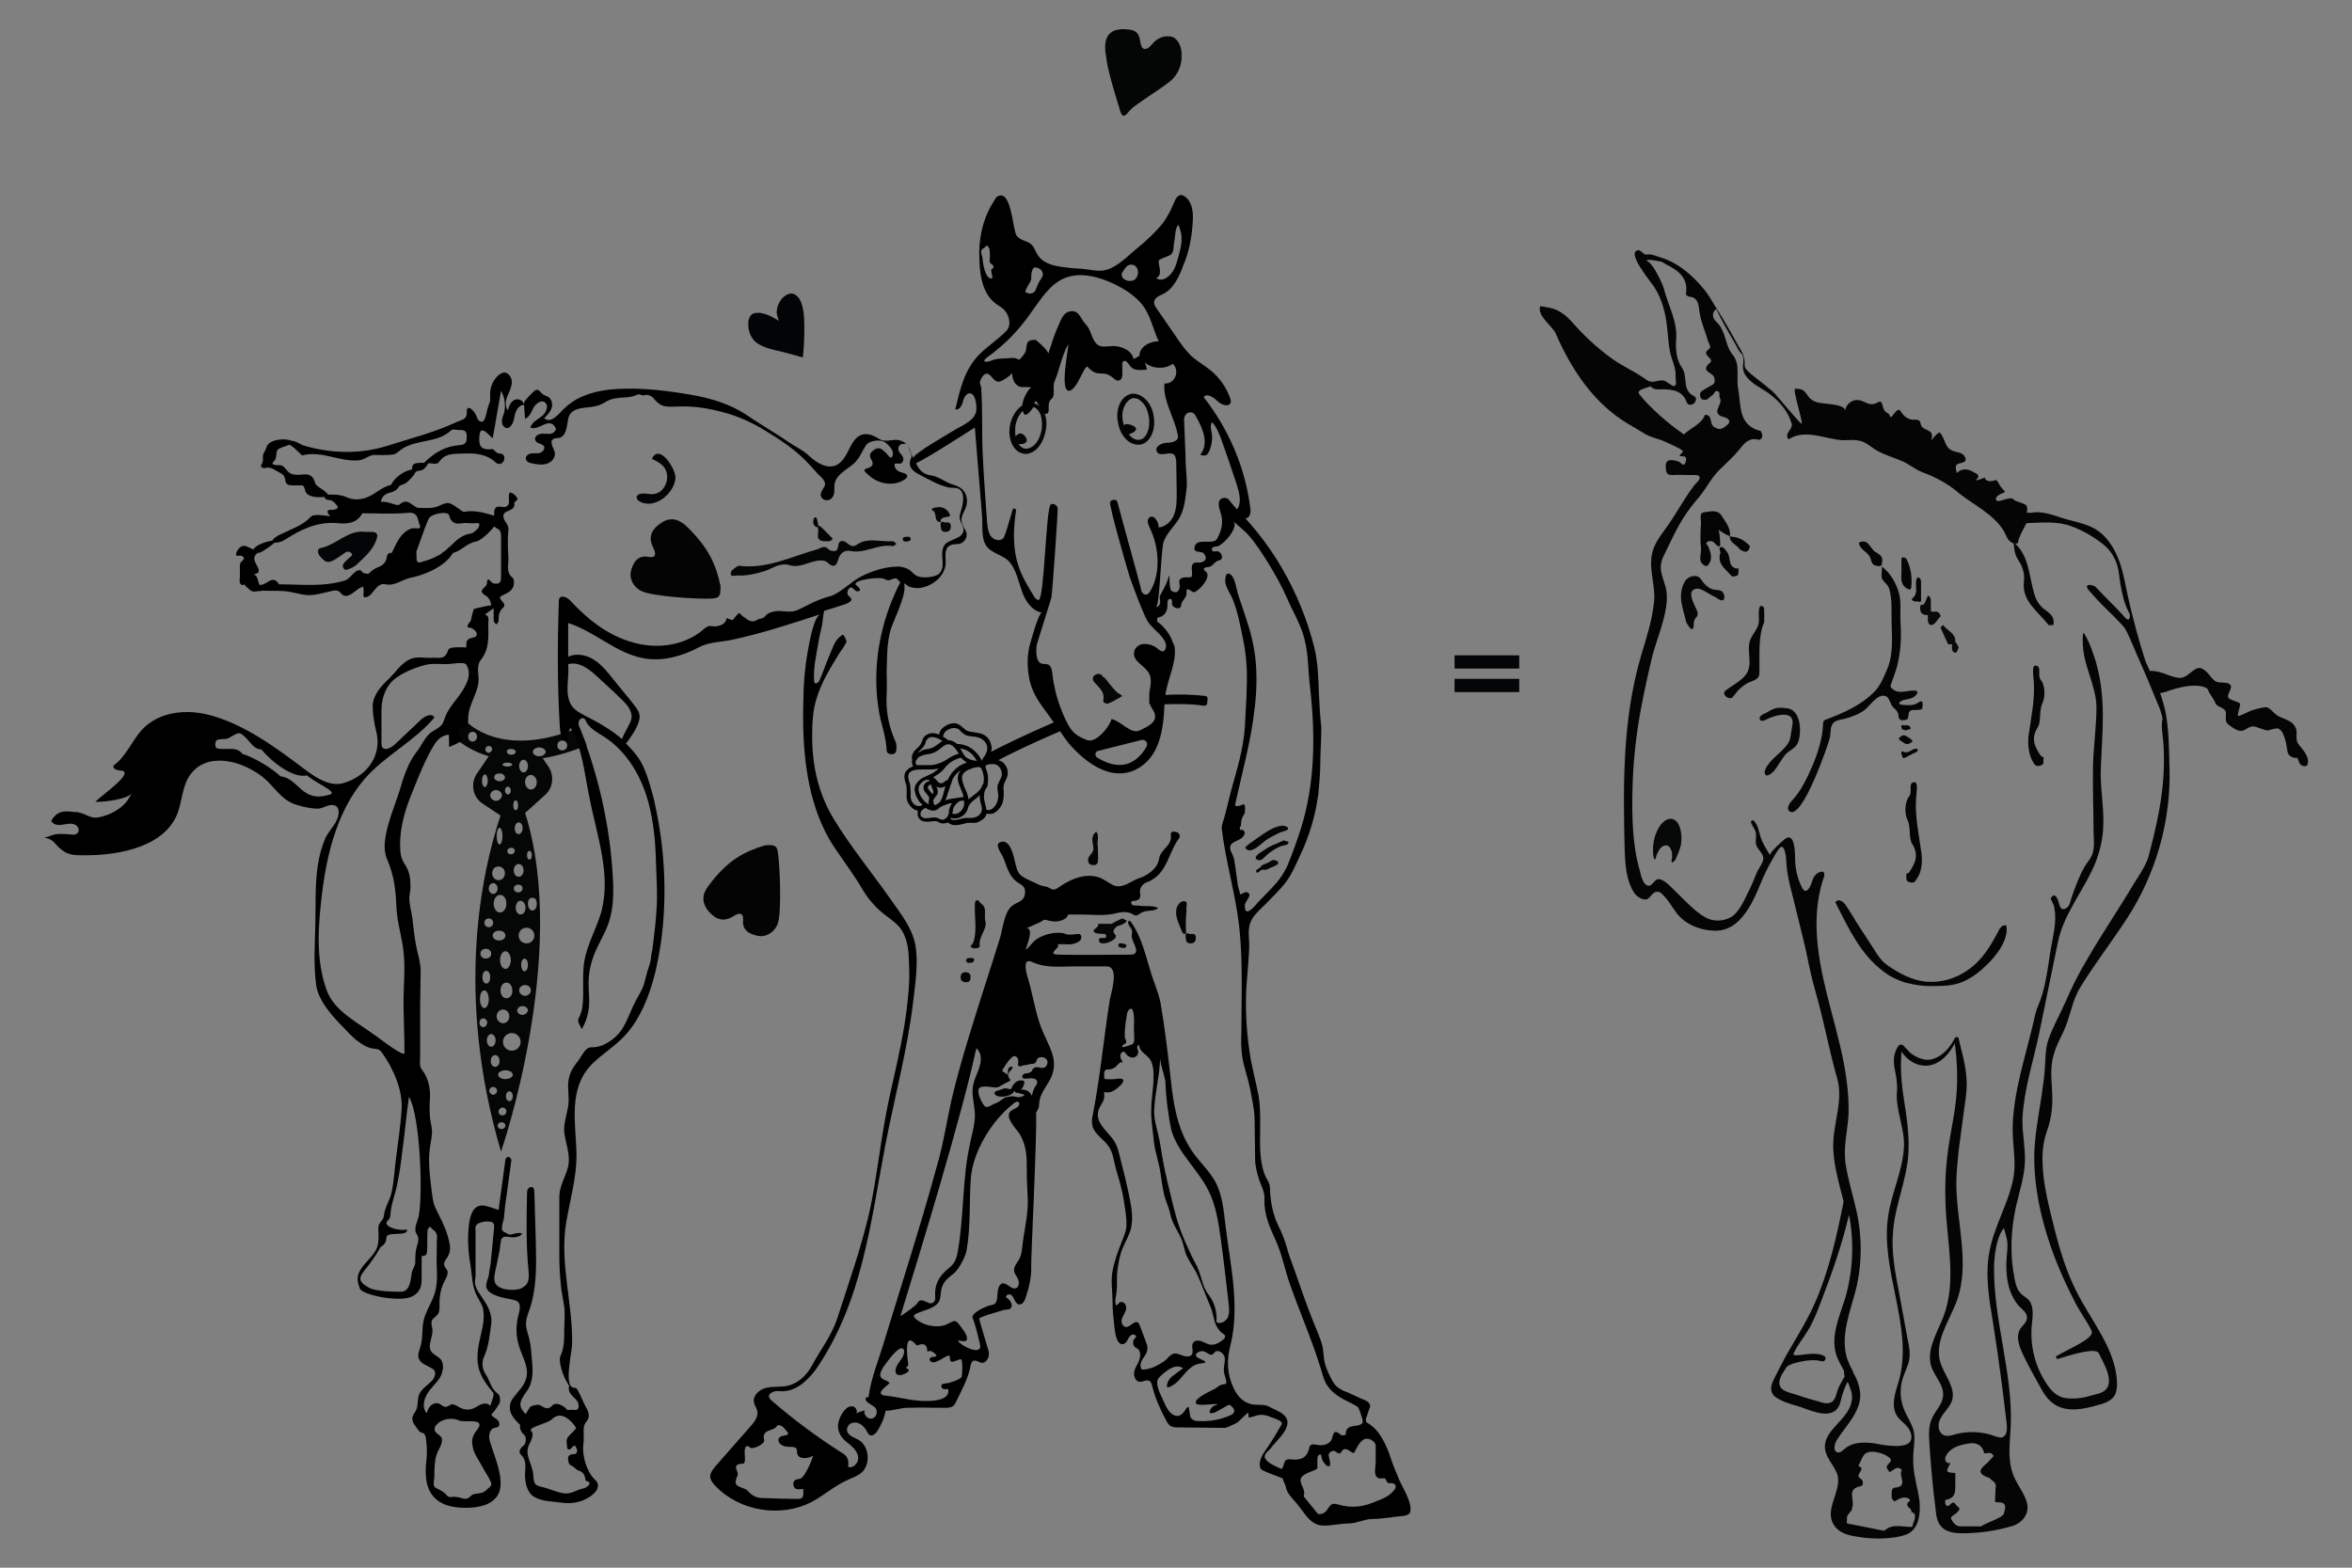 <?xml version="1.0" encoding="UTF-8" standalone="no"?>
<svg
   xmlns:dc="http://purl.org/dc/elements/1.1/"
   xmlns:cc="http://creativecommons.org/ns#"
   xmlns:rdf="http://www.w3.org/1999/02/22-rdf-syntax-ns#"
   xmlns:svg="http://www.w3.org/2000/svg"
   xmlns="http://www.w3.org/2000/svg"
   height="320"
   width="480"
   xml:space="preserve"
   viewBox="0 0 480 320"
   y="0px"
   x="0px"
   id="Ebene_1"
   version="1.1"><rect x="0" y="0" width="480" height="320" fill="#808080" stroke="none"/><defs
   id="defs129" />
<style
   id="style2"
   type="text/css">
	.st0{fill:#040405;}
	.st1{fill:#050506;}
	.st2{fill:#040505;}
	.st3{fill:#040506;}
	.st4{fill:#050606;}
	.st5{fill:#060607;}
	.st6{fill:#030404;}
	.st7{fill:#030405;}
	.st8{fill:#0A0B0B;}
	.st9{fill:#060707;}
	.st10{fill:#080808;}
	.st11{fill:#020304;}
	.st12{fill:#070708;}
	.st13{fill:#090909;}
	.st14{fill:#070707;}
	.st15{fill:#FDFDFD;}
	.st16{fill:#FCFCFC;}
	.st17{fill:#070808;}
</style>
<g
   transform="translate(8.95,-5.953)"
   id="g1144"><path
     class="st0"
     d="m 147.1,178.522 c 2,-0.2 2.5,0 2.7,1.4 0.4,2.4 0.8,12.1 0,14.5 -0.7,2 -2.6,2.8 -3.8,2.6 -1.3,-0.2 -3.6,-0.8 -3.3,-3.3 0.1,-1.5 -0.8,-1.5 -1.9,-0.8 -2,1.3 -3.6,0.8 -5.1,-0.9 -1.5,-1.8 -1.4,-3.5 -0.1,-5.2 3.9,-5.3 7.3,-7 11.5,-8.3 z"
     id="path4"
     style="fill:#040405" /><g
     id="g8"
     transform="translate(-55.4,-242.378)">
	<path
   class="st1"
   d="m 113.7,353 c 0,0.1 0,0.1 0,0 -0.3,-0.1 -0.3,-0.1 0,0 z"
   id="path6"
   style="fill:#050506" />
</g><path
     class="st2"
     d="m 216.8,17.622 c -0.1,-0.6 -0.2,-1.2 -0.2,-1.8 -0.1,-1.9 0.6,-3.4 2.5,-3.8 0.9,-0.2 1.8,-0.1 2.6,0 1.3,0.2 1.8,0.9 2,2.1 0.1,0.5 0.2,1.6 0.8,1.8 0.7,0.2 1.4,-0.6 1.8,-1.1 0.6,-0.7 1.4,-1.2 2.3,-1.4 0.6,-0.1 1.3,-0.1 1.8,0.1 1.3,0.6 1.8,2.3 1.8,3.6 0.1,2 -0.7,4 -2.2,5.3 -2.1,1.7 -4.5,3.1 -6.7,4.7 -0.6,0.4 -1.1,0.8 -1.6,1.3 -0.3,0.3 -1,1.4 -1.5,1.1 -0.5,-0.2 -0.7,-1.7 -0.9,-2.1 -0.3,-1 -0.6,-2 -0.9,-3 -0.6,-2.1 -1.3,-4.4 -1.6,-6.8 z"
     id="path10"
     style="fill:#040505" /><path
     class="st1"
     d="m 379.9,206.522 c -1.6,-0.5 -3.1,-1.2 -4.5,-2.3 -4.6,-3.4 -7.1,-8.8 -9.6,-13.7 -0.1,-0.2 -0.2,-0.3 -0.1,-0.5 0.1,-0.2 0.3,-0.2 0.5,-0.3 0.7,0 1.3,0.6 1.6,1.1 0.7,1.1 1.4,2.1 2,3.2 1.2,1.9 2.5,3.8 3.7,5.7 0.8,1.3 1.5,2.4 2.8,3.3 2.3,1.6 4.9,3 7.7,3.3 3.1,0.3 6.2,-0.6 8.7,-2.4 3,-2.1 4.6,-4.9 6.3,-8.1 0.1,-0.3 0.3,-0.5 0.5,-0.7 0.3,-0.3 0.6,-0.3 1,-0.3 0.6,2.9 -2.1,6.3 -4,8.1 -1.4,1.4 -3,2.6 -4.8,3.4 -1.9,0.8 -3.7,0.9 -5.7,0.9 -2.2,0.1 -4.2,-0.2 -6.1,-0.7 z"
     id="path12"
     style="fill:#050506" /><path
     class="st2"
     d="m 174,117.022 c -0.3,0.1 -0.6,0.5 -0.8,0.4 -3,-0.5 -5.6,1.6 -8.6,1 -1.4,-0.3 -2.2,0.7 -2.5,1.8 -0.4,1.5 -1.1,1.5 -2,0.7 -0.7,-0.7 -1.5,-0.6 -2.3,-0.5 -1.9,0.3 -3.6,1.5 -5.6,0.9 -2,-0.6 -3.5,0.7 -5.1,1.2 -1.9,0.6 -3.7,1 -5.6,0.9 -0.5,0 -1.5,0.4 -1.3,-0.6 0.1,-0.5 0.9,-1 1.4,-1.3 0.2,-0.2 0.7,0 1,0 5.4,0.4 10.1,-2 15.1,-3.4 1,-0.3 1.6,-1 2.5,0 0.2,0.2 0.6,0.3 0.9,0.3 1.6,0.3 0.4,-2.4 2.1,-2 1,0.2 1.4,1.7 2.9,0.6 2.1,-1.4 4.8,-0.4 7.2,-0.6 0.3,0.1 0.5,0.4 0.7,0.6 z"
     id="path14"
     style="fill:#040505" /><path
     class="st3"
     d="m 65.7,114.522 c 0.3,0 0.7,0 1,0 1.4,0 1.6,0.5 1.1,1.8 -0.8,2.1 -2.5,3.5 -4.1,5 -0.6,0.5 -2,1.1 -2.3,0.9 -1,-1 0.2,-1.6 0.8,-2.3 0.3,-0.3 1,-0.6 0.6,-1 -0.5,-0.6 -1.1,-0.4 -1.7,0.1 -2.9,2.1 -3.4,2.1 -4.8,0.4 -0.5,-0.6 -0.5,-1.5 0.2,-1.6 3.3,-0.7 5.6,-3.8 9.2,-3.3 z"
     id="path16"
     style="fill:#040506" /><path
     class="st4"
     d="m 358.4,154.922 c 0,0.9 -0.1,1.9 -0.5,2.8 -0.6,1.1 -1.8,1.4 -2.6,2.4 -0.8,1 -1.4,2.2 -2.2,3.2 -0.4,0.4 -1.7,1.6 -1.9,0.4 -0.1,-0.3 0.1,-0.6 0.2,-0.9 1,-2 3.1,-3.1 4.4,-4.9 0.8,-1 0.7,-2.4 1,-3.7 0.8,-3.6 -3.5,-2.3 -5.3,-1.4 -0.4,0.2 -1,0.5 -1.3,0 -0.2,-0.5 0.3,-0.9 0.7,-1.1 0.8,-0.3 1.4,-0.8 2.2,-1.1 0.8,-0.3 1.8,-0.2 2.6,-0.1 2,0.2 2.7,2.4 2.7,4.4 z"
     id="path18"
     style="fill:#050606" /><path
     class="st0"
     d="m 405,156.422 c 0.5,-3.8 1.4,-7.6 1.1,-11.5 -0.1,-1.1 -0.4,-3.1 0.3,-3.1 1.5,0 0.3,2 1.2,3 0.8,1 0.9,3.4 0.3,4.6 -0.8,1.7 -0.2,3.7 -1,5 -1.5,2.4 -0.5,4.1 0.7,5.9 0.1,0.1 0.6,0 0.5,0.5 -0.1,0.5 0.2,1 -0.4,1.3 -0.6,0.3 -1.3,0.3 -1.6,-0.4 -1,-1.5 -1.2,-3.4 -1.1,-5.3 z"
     id="path20"
     style="fill:#040405" /><path
     class="st1"
     d="m 341.8,114.122 c 0.3,1.3 0.3,2.3 0.3,3.3 -0.6,0.2 -0.9,-0.4 -1.2,-0.7 -0.4,-0.4 -1,-0.4 -1.3,-0.2 -0.7,0.3 -0.1,0.6 0.1,1 0.5,1.3 1,2.7 -0.2,3.9 -0.1,0.1 -0.3,0.1 -0.5,0 -1.6,-0.8 -0.7,-2.3 -0.8,-3.4 -0.2,-1.8 -0.1,-3.6 0,-5.4 0,-0.7 -0.4,-2 0.6,-2.1 1.2,-0.1 2.7,-0.7 3.6,0.7 0.8,1.3 1.9,2.5 1.7,4.2 -0.7,-0.3 -1.3,-0.6 -2.3,-1.3 -0.4,-0.3 -0.3,-0.2 0,0 -0.1,-0.1 -0.3,-0.2 0,0 z"
     id="path22"
     style="fill:#050506" /><path
     class="st1"
     d="m 383.4,149.422 c 0,-0.1 -0.1,-0.3 -0.3,-0.3 -0.2,-0.1 -0.3,0.1 -0.5,0.2 -0.9,0.7 -2.2,0.6 -3.3,0.5 -1.3,-0.1 -0.4,-0.8 0.3,-1 0.8,-0.2 1.7,-0.2 2.4,-0.9 0.4,-0.4 0.6,-1 -0.2,-1 -1.7,-0.1 -3.3,0.9 -4.7,-0.5 -0.1,-0.1 -0.2,-0.2 -0.2,-0.3 0,-0.1 0,-0.2 0,-0.3 0.5,-1.5 1.2,-3.1 1.5,-4.7 0.6,-2.7 0.7,-5.4 0.5,-8.2 -0.1,-2 0.2,-3.9 -0.3,-5.9 -0.6,-2.1 -1.8,-4.2 -3.6,-5.5 0.3,0.2 -0.1,2 0.1,2.4 0.3,0.9 1.2,1.2 1.5,2.2 0.7,2.3 0.4,4.9 0.5,7.3 0.1,2.9 0.3,6.3 -0.9,9.1 -0.7,1.6 -1.3,3.2 -2.5,4.5 -2.8,2.9 -6.3,4.4 -10,5.8 -0.5,0.2 -0.6,0.4 -0.6,0.9 -0.1,2.9 -1,5.7 -2.1,8.4 -1.1,2.5 -2.3,5.2 -4.2,7.2 -0.4,0.4 -1.3,1.6 -0.6,2.2 2.6,2.2 8.1,-14 8.3,-15 0.2,-1 0,-2.4 0.8,-3.1 0.7,-0.6 1.9,-0.6 2.8,-0.9 1.2,-0.4 2.3,-0.8 3.3,-1.5 1.2,-0.8 2.7,-3.5 4.4,-3 0.7,0.2 0.9,1.1 1.2,1.7 0.3,0.7 1,1 1.3,1.6 0.2,0.3 0.2,0.7 0.2,1 0.2,0.7 0.7,0.7 1.3,0.6 1.3,-0.1 0.2,-1.7 1.4,-2 0.5,-0.1 1.1,0 1.6,-0.1 0.2,0 0.3,-0.1 0.4,-0.1 0.2,-0.1 0.2,-0.4 0.2,-0.6 0.1,-0.3 0,-0.5 0,-0.7 z"
     id="path24"
     style="fill:#050506" /><path
     class="st5"
     d="m 335,132.222 c -0.3,-1.1 -0.6,-2.2 -0.8,-3.3 -0.2,-1.4 -0.1,-2.8 0.6,-4.1 0.3,-0.7 1.2,-1.3 2.1,-1.3 1.1,0 1.3,0.8 1.9,1.5 0.5,0.5 1,1 1.7,1.2 0.6,0.2 1.2,0.1 1.7,0.3 1,0.4 1.1,2.4 -0.1,1.9 -0.4,-0.1 -0.8,-0.6 -1.2,-0.7 -1,-0.4 -2.6,-1.8 -3.7,-1.6 -2.1,0.4 -0.3,3.3 0.1,4.3 0.2,0.4 0.3,0.9 0.1,1.3 -0.1,0.2 -0.4,0.4 -0.5,0.7 -0.2,0.4 -0.2,0.8 -0.2,1.2 -0.1,1.8 -1.3,-0.1 -1.6,-0.9 0,-0.1 -0.1,-0.3 -0.1,-0.5 z"
     id="path26"
     style="fill:#060607" /><path
     class="st1"
     d="m 410.1,133.522 c -0.3,0 -0.8,0.1 -1,0 -2.1,-2.8 -5.5,-4.8 -5,-8.9 0.2,-1.7 -0.4,-3.3 -1.2,-4.4 -0.8,-1.3 -0.8,-2.4 -0.9,-3.6 2.9,2.5 3.1,6.1 3.9,9.4 0.4,1.7 0.8,2.9 2.1,4.1 1,0.8 2.5,1.5 2.1,3.4 z"
     id="path28"
     style="fill:#050506" /><path
     class="st6"
     d="m 192.1,193.822 c 0.6,1.7 -1.4,3.2 -1.1,5.2 0.1,0.4 -0.7,0.6 -1.2,0.5 -1.3,-0.3 -0.3,-0.7 -0.1,-1.2 0.8,-2.5 0.2,-5.1 0.3,-7.7 0,-0.5 0.1,-1 0.6,-0.9 0.2,0 0.4,0.5 0.7,0.7 1.2,0.8 0.6,2 0.8,3.4 z"
     id="path30"
     style="fill:#030404" /><path
     class="st4"
     d="m 220.1,148.022 c -0.9,0.5 -1.8,1.1 -2.8,1.5 -0.5,0.2 -1.2,-0.2 -1.1,-0.6 0.4,-1.8 -0.9,-2.6 -1.8,-3.7 -0.5,-0.5 -0.4,-1.3 0.3,-1.6 0.5,-0.2 1.3,-0.2 1.5,0.7 -0.3,-1.2 2.3,2.9 3.2,3.2 0.2,0.1 0.4,0.3 0.7,0.5 z"
     id="path32"
     style="fill:#050606" /><path
     class="st7"
     d="m 342.1,118.922 c 0.3,-0.3 -0.7,-1.3 0.4,-1.3 0.3,0 0.7,0.6 1,1 0.9,1 0,3.4 2.4,3.4 -0.1,0.4 0,1 -0.2,1.3 -0.2,0.3 -1.1,0.4 -1.3,0.2 -1.1,-1.4 -2.9,-2.3 -2.3,-4.6 z"
     id="path34"
     style="fill:#030405" /><path
     class="st2"
     d="m 379.1,122.022 c 0,-0.7 0,-1.3 0,-2 0,-0.1 0.2,-0.4 0.3,-0.3 0.2,0 0.6,0.1 0.7,0.3 1,1.9 1.2,3.9 1,5.9 -0.1,0.5 -0.5,0.4 -1,0.1 -1.5,-1.1 -0.9,-2.6 -1,-4 z"
     id="path36"
     style="fill:#040505" /><path
     class="st7"
     d="m 124.8,98.722 c -0.3,0.2 -0.5,0.4 -0.7,0.9 0.8,0.4 1.5,0.7 2.1,1.3 2.1,1.9 0.7,6 -2.2,5.9 -0.7,0 -2.7,-0.5 -3,0.5 -0.1,0.4 0.2,0.8 0.6,1 3.1,1.7 7.1,-1.7 7.3,-4.8 0.1,-1.5 -2.4,-5.8 -4.1,-4.8 z"
     id="path38"
     style="fill:#030405" /><path
     class="st7"
     d="m 233.1,193.022 c 0,1 -0.1,2 0,3 0,0.5 0,0.7 -0.5,0.5 -0.1,-0.1 -0.3,-0.2 -0.3,-0.3 -0.5,-1.5 -1.4,-2.8 -1.2,-4.5 0.1,-1 0.9,-1.8 1.4,-1.8 1.3,-0.1 0.5,1.1 0.7,1.7 0,0.4 -0.1,0.9 -0.1,1.4 z"
     id="path40"
     style="fill:#030405" /><path
     class="st2"
     d="m 374.4,121.522 c -0.3,-0.1 -0.9,-0.1 -1.1,-0.4 -0.4,-0.4 -0.4,-1.1 -0.7,-1.6 -0.6,-1 -2,-1.4 -2.2,-2.8 2,-1 2.3,1.3 3.4,1.9 0.6,0.4 1.5,0.8 1.4,1.8 -0.2,0.4 0.2,1.1 -0.8,1.1 z"
     id="path42"
     style="fill:#040505" /><path
     class="st3"
     d="m 215.1,178.622 c 0,1.3 0.1,2.3 0,3.3 -0.1,0.5 -0.6,0.7 -1.2,0.6 -0.5,-0.1 -0.8,-0.4 -0.8,-1 0,-1 1.2,-1.4 1.1,-2.5 -0.1,-1.1 -0.7,-2.4 0.6,-3.3 0.7,1 0,2.2 0.3,2.9 z"
     id="path44"
     style="fill:#040506" /><path
     class="st1"
     d="m 350.5,129.622 c -0.8,0 -0.4,2.9 -0.5,3.3 -0.1,1.2 -1,2.1 -1.5,3.1 -1.4,2.4 0.6,5.4 -1.2,7.7 -1.1,1.4 -2.7,2.1 -4.1,3.2 -0.9,0.7 0.6,2 1.4,1.4 0.2,-0.2 0.3,-0.4 0.5,-0.6 0.6,-0.9 1.5,-1.7 2.5,-2.3 0.9,-0.5 2.4,-0.6 2.5,-1.9 0.1,-3.8 -0.3,-7.7 1,-10.6 0,-1.2 0,-1.5 0,-1.9 -0.1,-0.5 0.2,-1.3 -0.6,-1.4 z"
     id="path46"
     style="fill:#050506" /><path
     class="st2"
     d="m 181.2,110.122 c 0.1,-0.6 0.5,-0.5 1,-0.6 1.4,-0.3 2.4,0.6 2.7,1.5 0.3,0.8 -2,0 -1.9,1.5 -1.6,0 -0.5,-2.2 -1.8,-2.4 z"
     id="path48"
     style="fill:#040505" /><path
     class="st1"
     d="m 348.1,117.822 c -0.2,0.5 -0.5,0.9 -1.1,0.7 -0.4,-0.1 -0.9,-0.4 -1.2,-0.8 -0.6,-0.7 -1.8,-1.1 -1.7,-2.2 0,-0.6 -0.2,0 0.5,0 1.4,0.1 2.5,0.8 3.5,1.8 0.1,0.1 0,0.3 0,0.5 z"
     id="path50"
     style="fill:#050506" /><path
     class="st6"
     d="m 161,115.922 c -0.2,0.2 -0.4,0.5 -0.7,0.5 -0.6,0 -1.4,0.1 -1.9,-0.2 -0.8,-0.5 -0.2,-1.5 -0.4,-2.3 -0.1,-0.5 0.1,-0.8 0.5,-0.5 0.9,0.8 1.7,1.7 2.5,2.5 z"
     id="path52"
     style="fill:#030404" /><path
     class="st7"
     d="m 383.1,126.322 c 0,0.6 0,1.3 0,1.9 0.1,1 -0.6,0.4 -1,0.5 -0.5,0.1 -1.1,-0.4 -0.8,-0.6 1.3,-1 0.6,-2.4 0.8,-3.6 0,-0.3 0.3,-0.8 0.4,-0.7 0.5,0.1 0.6,0.5 0.6,1 0,0.5 0,1 0,1.5 z"
     id="path54"
     style="fill:#030405" /><path
     class="st8"
     d="M 440.5,149.322"
     id="path56"
     style="fill:#0a0b0b" /><path
     class="st9"
     d="m 379.2,156.122 c 0.7,-0.3 1.1,0.3 1.7,0.6 0.2,0.1 0.3,0.4 0.5,0.5 -0.2,0.2 -0.4,0.4 -0.7,0.5 -0.7,0.4 -1.2,-0.3 -1.7,-0.5 -0.2,-0.1 -0.3,-0.4 -0.5,-0.5 0.2,-0.2 0.4,-0.4 0.7,-0.6 z"
     id="path58"
     style="fill:#060707" /><path
     class="st9"
     d="m 185.1,113.322 c 0,0.8 -0.3,1.1 -0.9,1.2 -1.2,0.1 -1.1,-0.7 -1.2,-1.5 0,-1 0.7,-0.4 1,-0.4 0.9,-0.2 1.1,0.3 1.1,0.7 z"
     id="path60"
     style="fill:#060707" /><path
     class="st0"
     d="m 235.1,197.322 c 0,0.8 -0.3,1.1 -0.9,1.2 -1.2,0.1 -1.1,-0.7 -1.2,-1.5 0,-1 0.7,-0.4 1,-0.4 0.9,-0.2 1.1,0.3 1.1,0.7 z"
     id="path62"
     style="fill:#040405" /><path
     class="st7"
     d="m 189.1,205.422 c 0.1,0.9 -0.5,1.1 -1.2,1 -0.5,-0.1 -0.8,-0.4 -0.8,-1 0,-0.9 0.6,-1.1 1.3,-1 0.4,0.1 0.8,0.4 0.7,1 z"
     id="path64"
     style="fill:#030405" /><path
     class="st1"
     d="m 253.8,174.822 c -0.5,-0.4 -1.2,-0.4 -1.8,-0.2 -1.3,0.3 -2.4,1.1 -3.5,1.8 -0.6,0.4 -1.1,0.8 -1.7,1.2 -0.5,0.4 -1.1,0.7 -1.5,1.2 0,0 -0.1,0.1 -0.1,0.1 0,0 0,0.1 0,0.1 0.1,0.2 0.2,0.3 0.4,0.4 0.2,0.1 0.5,0.1 0.7,0.1 1.2,-0.3 2.1,-1.3 3,-2 0.7,-0.5 1.5,-0.9 2.3,-1.3 0.4,-0.2 0.8,-0.4 1.2,-0.5 0.3,-0.1 0.7,-0.2 1,-0.4 0.1,-0.1 0.2,-0.2 0.1,-0.3 0,-0.1 0,-0.2 -0.1,-0.2 z"
     id="path66"
     style="fill:#050506" /><path
     class="st10"
     d="m 381,154.722 c -0.4,0.1 -0.8,0.3 -1.2,0.3 -0.5,-0.1 -0.8,-0.4 -0.7,-1 0,-0.1 0.6,0 0.9,0 0.5,-0.1 0.9,0.1 1,0.7 z"
     id="path68"
     style="fill:#080808" /><path
     class="st11"
     d="m 157.6,113.522 c -0.6,-0.4 -0.7,-1 -0.5,-1.6 0.1,-0.4 0.5,-0.5 0.6,-0.2 0.2,0.4 0.2,0.9 0.3,1.3 0.2,0.5 0.1,0.6 -0.4,0.5 z"
     id="path70"
     style="fill:#020304" /><path
     class="st12"
     d="m 221,193.922 c 0,-0.1 -0.5,-0.3 -0.9,-0.5 -0.2,0.1 -1.4,0.6 -2.2,1.1 -0.9,0 -1.9,0 -2.8,0 0.5,0.8 -1.6,1.1 -0.6,1.8 0.5,0.4 2.1,0.1 2.2,0.4 0.5,1.3 -1.2,0.2 -1.4,1 0,0.2 0.1,0.6 0.3,0.7 1.4,0.5 3.7,-1 3.1,-1.6 -0.9,-0.9 -0.1,-1.3 0.3,-1.8 0.9,-0.2 1.9,-0.7 2,-1.1 z"
     id="path72"
     style="fill:#070708" /><path
     class="st0"
     d="m 176.1,116.522 c -0.5,0 -0.9,-0.1 -0.8,-0.7 0,-0.2 0.5,-0.3 0.8,-0.3 0.5,-0.1 0.9,0.1 0.8,0.6 0,0.2 -0.5,0.3 -0.8,0.4 z"
     id="path74"
     style="fill:#040405" /><path
     class="st13"
     d="m 385.8,130.822 c -0.2,0.1 -0.5,-0.1 -0.7,-0.1 0,-0.7 0,-1.4 0,-2.1 0,-0.5 -0.1,-0.9 -0.6,-1.1 -0.2,0.4 -0.3,0.8 -0.5,1.2 -0.2,0.5 -0.4,0.8 -1,0.7 -0.3,1.5 0.2,2.1 1.5,2.1 0,0.8 -0.2,2.1 0.8,2 0.6,0 1.2,-1.2 1.8,-1.8 -0.2,-0.7 -0.7,-1.1 -1.3,-0.9 z"
     id="path76"
     style="fill:#090909" /><path
     class="st13"
     d="m 390.1,137.022 c 0,0 0,0 0,0 0.1,-1.9 -1.7,-2.3 -2.5,-3.5 -0.2,0.2 -0.6,0.5 -0.5,0.6 0.5,1.1 1,2.2 1.5,3.3 0.1,0.1 0.4,0.1 0.8,0 0,0 0,0 0,0 0.1,0.7 -0.3,1.6 0.8,1.8 0.1,0 0.4,-0.6 0.6,-1.1 -0.2,-0.2 -0.3,-0.8 -0.7,-1.1 z"
     id="path78"
     style="fill:#090909" /><path
     class="st14"
     d="m 220.1,198.522 c 0.3,0.1 0.8,0.2 0.8,0.3 0.1,0.6 -0.3,0.7 -0.8,0.6 -0.3,0 -0.8,-0.2 -0.8,-0.3 -0.1,-0.6 0.3,-0.7 0.8,-0.6 z"
     id="path80"
     style="fill:#070707" /><path
     class="st2"
     d="m 189.9,201.822 c -0.1,0.2 -0.2,0.6 -0.4,0.6 -0.4,0 -1,0.3 -1.3,-0.3 -0.1,-0.1 0.2,-0.6 0.4,-0.6 0.5,0 1,-0.2 1.3,0.3 z"
     id="path82"
     style="fill:#040505" /><path
     class="st6"
     d="m 253.5,177.622 c -0.1,0 -0.2,-0.1 -0.4,-0.1 -0.3,0 -0.5,0.2 -0.8,0.3 -0.3,0.1 -0.6,0.3 -0.9,0.4 -0.5,0.2 -1,0.4 -1.5,0.7 -0.5,0.3 -0.9,0.6 -1.4,0.9 -0.3,0.2 -0.5,0.3 -0.7,0.5 -0.1,0.1 -0.5,0.5 -0.5,0.7 0,0 0,0.1 0,0.1 0.2,0.3 0.5,0.5 0.9,0.4 0.3,0 0.5,-0.2 0.7,-0.4 0.5,-0.4 0.9,-0.9 1.5,-1.3 0.7,-0.5 1.4,-0.9 2.2,-1.2 0.3,-0.1 0.6,-0.1 0.9,-0.2 0.2,0 0.6,-0.3 0.5,-0.6 0,0 0,-0.1 -0.1,-0.1 -0.2,0 -0.3,0 -0.4,-0.1 z"
     id="path84"
     style="fill:#030404" /><path
     class="st4"
     d="m 251.9,181.922 c 0,-0.1 -0.1,-0.2 -0.2,-0.2 -0.2,-0.1 -0.3,-0.1 -0.5,-0.2 -0.4,-0.1 -0.7,0.1 -1,0.3 -0.4,0.3 -0.9,0.4 -1.3,0.6 -0.3,0.1 -0.5,0.4 -0.7,0.6 -0.2,0.2 -0.5,0.3 -0.7,0.5 -0.1,0.1 -0.1,0.3 -0.1,0.4 0.3,0.5 0.8,-0.3 1.1,-0.4 0.3,-0.1 0.5,0 0.8,0 0.4,-0.1 0.8,-0.3 1.2,-0.5 0.5,-0.2 1.1,-0.4 1.4,-0.8 0,-0.1 0,-0.2 0,-0.3 0,0 0,0 0,0 z"
     id="path86"
     style="fill:#050606" /><path
     class="st15"
     d="m 220.4,188.022 c 0.4,0.8 0.6,1.1 0.6,1.3 0.1,1.2 -0.7,1.1 -1.5,1.1 -0.5,0 -0.7,-0.1 -0.5,-0.5 0.5,-0.5 0.9,-1.1 1.4,-1.9 z"
     id="path88"
     style="fill:#fdfdfd" /><path
     class="st16"
     d="M 168.2,167.022"
     id="path90"
     style="fill:#fcfcfc" /><path
     class="st16"
     d="m 227.1,129.522 c 0,0.7 0,1.3 0,2 -0.3,-0.1 -0.7,-0.1 -0.8,-0.3 -0.3,-0.4 -1.3,-0.7 -1,-1.3 0.3,-0.8 1.2,-0.3 1.8,-0.4 z"
     id="path92"
     style="fill:#fcfcfc" /><path
     class="st2"
     d="m 264.2,305.622 c -0.1,-0.1 -0.1,-0.1 0,0 -0.1,-0.1 -0.1,-0.1 0,0 0,0 0,0 0,0 z"
     id="path94"
     style="fill:#040505" /><rect
     x="287.9"
     y="139.722"
     class="st3"
     width="13.2"
     height="2.7"
     id="rect96"
     style="fill:#040506" /><rect
     x="287.9"
     y="144.522"
     class="st3"
     width="13.2"
     height="2.7"
     id="rect98"
     style="fill:#040506" /><path
     class="st7"
     d="m 154.9,78.922 c 0,0 0,0.1 0,0 0.1,0.1 0.1,0 0,0 0.2,-1.9 0.3,-3.8 0.3,-5.7 0,-1.8 0,-3.7 -0.6,-5.4 -0.5,-1.5 -1.8,-2.6 -3.3,-1.5 -0.8,0.5 -1.3,1.4 -1.6,2.3 -0.1,0.5 -0.2,1 -0.1,1.5 0.1,0.5 0.3,0.9 0.4,1.3 -0.9,-0.5 -1.8,-1.1 -2.9,-1.4 -0.5,-0.1 -1,-0.3 -1.6,-0.2 -0.4,0 -0.9,0.1 -1.2,0.5 -0.7,0.7 -0.6,2.2 -0.4,3.1 0.2,0.8 0.6,1.6 1.1,2.1 0.6,0.6 1.4,1 2.2,1.3 1.2,0.5 2.5,0.7 3.7,1 1.4,0.4 2.7,0.7 4,1.1 z"
     id="path100"
     style="fill:#030405" /><path
     class="st4"
     d="m 101.8,160.722 c 2.7,-0.4 5.7,-1.3 9,-2.6 l -1.5,-3.7 c -16,6.7 -23,-1.1 -23.3,-1.4 l -3.1,2.6 c 0.2,0.2 2.8,3.2 7.9,4.7 l -2.4,3.5 c -1.4,2 -0.9,4.9 1.2,6.2 l 3.3,2.2 c 0.1,0.1 0.2,0.1 0.3,0.2 -3.8,11.4 -9.4,36.4 0.1,68.6 0,0 14,-40.4 4.9,-69.2 0,0 0,0 0.1,0 l 4,-3.6 c 1.7,-1.5 1.9,-4.1 0.6,-5.9 z m -11.8,5.9 c -0.3,0 -0.6,-0.6 -0.6,-1.3 0,-0.7 0.3,-1.3 0.6,-1.3 0.3,0 0.6,0.6 0.6,1.3 0,0.7 -0.3,1.3 -0.6,1.3 z m 15.8,-9.5 c 0.6,0 1,0.4 1,1 0,0.6 -0.4,1 -1,1 -0.6,0 -1,-0.4 -1,-1 0,-0.6 0.4,-1 1,-1 z m -8.9,16.7 c 0.5,0 0.8,0.5 0.8,1.2 0,0.7 -0.4,1.2 -0.8,1.2 -0.5,0 -0.8,-0.5 -0.8,-1.2 0,-0.7 0.4,-1.2 0.8,-1.2 z m -4.5,39.6 c 0,-0.8 0.6,-1.4 1.3,-1.4 0.7,0 1.3,0.6 1.3,1.4 0,0.8 -0.6,1.4 -1.3,1.4 -0.7,0 -1.3,-0.7 -1.3,-1.4 z m 0.6,9.1 c 0,0.7 -0.4,1.2 -0.9,1.2 -0.5,0 -0.9,-0.5 -0.9,-1.2 0,-0.7 0.4,-1.2 0.9,-1.2 0.5,0 0.9,0.5 0.9,1.2 z m 1.4,-32.1 c 0,1 -0.6,1.8 -1.3,1.8 -0.7,0 -1.3,-0.8 -1.3,-1.8 0,-1 0.6,-1.8 1.3,-1.8 0.8,0 1.3,0.8 1.3,1.8 z m -0.3,-23.1 c 0,-0.5 0.3,-0.8 0.6,-0.8 0.3,0 0.6,0.4 0.6,0.8 0,0.5 -0.3,0.8 -0.6,0.8 -0.3,0 -0.6,-0.4 -0.6,-0.8 z m -1.2,28.6 c 0.7,0 1.3,0.4 1.3,1 0,0.6 -0.6,1 -1.3,1 -0.7,0 -1.3,-0.4 -1.3,-1 0,-0.6 0.6,-1 1.3,-1 z m 2.4,6 c 0,1 -0.5,1.8 -1.1,1.8 -0.6,0 -1.1,-0.8 -1.1,-1.8 0,-1 0.5,-1.8 1.1,-1.8 0.6,0 1.1,0.8 1.1,1.8 z m -0.9,7.8 c -0.7,0 -1.2,-0.7 -1.2,-1.6 0,-0.9 0.5,-1.6 1.2,-1.6 0.7,0 1.2,0.7 1.2,1.6 0.1,0.9 -0.5,1.6 -1.2,1.6 z m 1.1,-29.4 c -0.4,0.1 -0.8,-0.1 -0.9,-0.5 -0.1,-0.4 0.2,-0.7 0.6,-0.8 0.4,-0.1 0.8,0.1 0.9,0.5 0.1,0.3 -0.2,0.7 -0.6,0.8 z m 1.4,4.6 c -0.6,0 -1,-0.6 -1,-1.3 0,-0.7 0.4,-1.3 1,-1.3 0.6,0 1,0.6 1,1.3 0,0.7 -0.4,1.3 -1,1.3 z m 0.8,2.4 c 0,0.4 -0.4,0.8 -0.9,0.8 -0.5,0 -0.9,-0.4 -0.9,-0.8 0,-0.4 0.4,-0.8 0.9,-0.8 0.5,0 0.9,0.3 0.9,0.8 z m -0.9,-17 c 0,0.6 -0.2,1 -0.5,1 -0.3,0 -0.5,-0.4 -0.5,-1 0,-0.6 0.2,-1 0.5,-1 0.2,0 0.5,0.4 0.5,1 z m -1.4,-11.5 c 0.5,0 0.9,0.3 0.9,0.6 0,0.3 -0.4,0.6 -0.9,0.6 -0.5,0 -0.9,-0.3 -0.9,-0.6 -0.1,-0.4 0.3,-0.6 0.9,-0.6 z m -0.8,2.8 c 0.6,0 1,0.2 1,0.4 0,0.2 -0.4,0.4 -1,0.4 -0.6,0 -1,-0.2 -1,-0.4 0,-0.2 0.4,-0.4 1,-0.4 z m -1.6,2.2 c 0.6,0 1.1,0.4 1.1,0.8 0,0.5 -0.5,0.8 -1.1,0.8 -0.6,0 -1.1,-0.4 -1.1,-0.8 0,-0.5 0.5,-0.8 1.1,-0.8 z m -5.5,-6.5 c -0.5,0 -0.9,-0.4 -0.9,-1 0,-0.6 0.4,-1 0.9,-1 0.5,0 0.9,0.4 0.9,1 0,0.5 -0.4,1 -0.9,1 z m 3.3,2.3 c -0.4,0 -0.7,-0.3 -0.7,-0.7 0,-0.4 0.3,-0.7 0.7,-0.7 0.4,0 0.7,0.3 0.7,0.7 -0.1,0.4 -0.4,0.7 -0.7,0.7 z m 1.5,9.8 c -0.6,0 -1.2,-0.5 -1.2,-1.1 0,-0.6 0.5,-1.1 1.2,-1.1 0.6,0 1.2,0.5 1.2,1.1 -0.1,0.6 -0.6,1.1 -1.2,1.1 z m 0.7,5.5 c 0.3,0 0.6,0.7 0.6,1.7 0,1 -0.3,1.7 -0.6,1.7 -0.3,0 -0.6,-0.7 -0.6,-1.7 0,-1 0.3,-1.7 0.6,-1.7 z m -0.2,7.9 c 0.7,0 1.3,0.6 1.3,1.4 0,0.8 -0.6,1.4 -1.3,1.4 -0.7,0 -1.3,-0.6 -1.3,-1.4 0,-0.8 0.5,-1.4 1.3,-1.4 z m -1.1,3.4 c 0.5,0 0.9,0.5 0.9,1.1 0,0.6 -0.4,1.1 -0.9,1.1 -0.5,0 -0.9,-0.5 -0.9,-1.1 0,-0.6 0.4,-1.1 0.9,-1.1 z m -0.9,7.2 c 0.5,0 0.9,0.4 0.9,0.9 0,0.5 -0.4,0.9 -0.9,0.9 -0.5,0 -0.9,-0.4 -0.9,-0.9 0,-0.5 0.4,-0.9 0.9,-0.9 z m -0.6,6.2 c 0.6,0 1.1,0.4 1.1,1 0,0.6 -0.5,1 -1.1,1 -0.6,0 -1.1,-0.4 -1.1,-1 0,-0.6 0.5,-1 1.1,-1 z m 0.9,5.8 c 0,0.7 -0.3,1.3 -0.8,1.3 -0.5,0 -0.8,-0.6 -0.8,-1.3 0,-0.7 0.3,-1.3 0.8,-1.3 0.5,0 0.8,0.6 0.8,1.3 z m -1.2,2.7 c 0.5,0 0.9,0.8 0.9,1.8 0,1 -0.4,1.8 -0.9,1.8 -0.5,0 -0.9,-0.8 -0.9,-1.8 0,-1 0.3,-1.8 0.9,-1.8 z m -0.2,7.5 c -0.4,0 -0.8,-0.4 -0.8,-0.9 0,-0.5 0.3,-0.9 0.8,-0.9 0.4,0 0.8,0.4 0.8,0.9 -0.1,0.5 -0.4,0.9 -0.8,0.9 z m 0.7,2.7 c 0,-0.7 0.4,-1.3 0.9,-1.3 0.5,0 0.9,0.6 0.9,1.3 0,0.7 -0.4,1.3 -0.9,1.3 -0.5,0 -0.9,-0.6 -0.9,-1.3 z m 1.3,11.1 c -0.4,0 -0.8,-0.4 -0.8,-0.8 0,-0.4 0.3,-0.8 0.8,-0.8 0.5,0 0.8,0.4 0.8,0.8 0,0.4 -0.4,0.8 -0.8,0.8 z m 1.7,7 c -0.4,0 -0.8,-0.3 -0.8,-0.7 0,-0.4 0.4,-0.7 0.8,-0.7 0.4,0 0.8,0.3 0.8,0.7 0,0.4 -0.4,0.7 -0.8,0.7 z m 0.2,-2.8 c -0.5,0 -0.8,-0.3 -0.8,-0.8 0,-0.4 0.4,-0.8 0.8,-0.8 0.4,0 0.8,0.3 0.8,0.8 0,0.5 -0.4,0.8 -0.8,0.8 z m 1.4,-2.9 c -0.4,0 -0.7,-0.4 -0.7,-1 0,-0.6 0.3,-1 0.7,-1 0.4,0 0.7,0.4 0.7,1 0,0.6 -0.3,1 -0.7,1 z m -0.8,-4.5 c -0.8,0 -1.5,-0.4 -1.5,-0.9 0,-0.5 0.7,-0.9 1.5,-0.9 0.8,0 1.5,0.4 1.5,0.9 0,0.5 -0.7,0.9 -1.5,0.9 z m 1.3,-5.8 c -1,0 -1.8,-0.8 -1.8,-1.8 0,-1 0.8,-1.8 1.8,-1.8 1,0 1.8,0.8 1.8,1.8 0,1 -0.8,1.8 -1.8,1.8 z m 2.2,-7.3 c -0.6,0 -1.1,-0.4 -1.1,-0.9 0,-0.5 0.5,-0.9 1.1,-0.9 0.6,0 1.1,0.4 1.1,0.9 -0.1,0.5 -0.6,0.9 -1.1,0.9 z m 0.5,-3.9 c -0.6,0 -1.2,-0.5 -1.2,-1.1 0,-0.6 0.5,-1.1 1.2,-1.1 0.7,0 1.2,0.5 1.2,1.1 0,0.6 -0.6,1.1 -1.2,1.1 z m -0.8,-6.3 c 0,-0.7 0.3,-1.3 0.7,-1.3 0.4,0 0.7,0.6 0.7,1.3 0,0.7 -0.3,1.3 -0.7,1.3 -0.4,0 -0.7,-0.6 -0.7,-1.3 z m 3.2,-12.5 c 0,1.2 -0.7,1.4 -0.9,1.4 -0.2,0 -0.9,-0.2 -0.9,-1.4 0,-1.2 0.7,-1.2 0.9,-1.2 0.2,0 0.9,0 0.9,1.2 z m -1.5,-10.8 c 0.3,0 0.5,0.4 0.5,0.9 0,0.5 -0.2,0.9 -0.5,0.9 -0.3,0 -0.5,-0.4 -0.5,-0.9 0,-0.5 0.2,-0.9 0.5,-0.9 z m 1,17.3 c 0,0.9 -0.7,1.6 -1.6,1.6 -0.9,0 -1.6,-0.7 -1.6,-1.6 0,-0.9 0.7,-1.6 1.6,-1.6 0.9,0 1.6,0.7 1.6,1.6 z m -1.8,-5.7 c 0,0.8 -0.4,1.4 -1,1.4 -0.6,0 -1,-0.6 -1,-1.4 0,-0.8 0.4,-1.4 1,-1.4 0.5,0 1,0.6 1,1.4 z m -0.4,-27.6 c -0.5,0 -0.9,-0.6 -0.9,-1.3 0,-0.7 0.4,-1.3 0.9,-1.3 0.5,0 0.9,0.6 0.9,1.3 0,0.7 -0.4,1.3 -0.9,1.3 z m 1.5,3.5 c -0.6,0 -1.2,-0.7 -1.2,-1.5 0,-0.8 0.5,-1.5 1.2,-1.5 0.6,0 1.2,0.7 1.2,1.5 0,0.8 -0.5,1.5 -1.2,1.5 z m 0.4,-7.7 c 0,-0.5 0.6,-0.9 1.3,-0.9 0.7,0 1.3,0.4 1.3,0.9 0,0.5 -0.6,0.9 -1.3,0.9 -0.7,0 -1.3,-0.4 -1.3,-0.9 z"
     id="path102"
     style="fill:#050606" /><path
     class="st0"
     d="m 138.1,125.622 c 0,2 -0.2,2.4 -1.7,2.5 -2.4,0.2 -12.1,-0.4 -14.4,-1.5 -1.9,-0.9 -2.5,-2.8 -2.2,-4 0.3,-1.3 1.1,-3.5 3.6,-3 1.5,0.3 1.6,-0.6 1,-1.8 -1.1,-2.1 -0.5,-3.7 1.4,-5 1.9,-1.4 3.6,-1 5.2,0.4 4.8,4.6 6.2,8.1 7.1,12.4 z"
     id="path104"
     style="fill:#040405" /><path
     class="st0"
     d="m 251.9,299.422 c -0.1,0 -0.1,0 0,0 z"
     id="path106"
     style="fill:#040405" /><path
     class="st0"
     d="m 204.2,90.322 c -0.5,-1.2 -1.3,-1.9 -2.3,-2.1 -2,-0.4 -4.1,1.6 -4.7,4.4 -0.6,2.8 0.6,5.5 2.6,5.9 0.2,0 0.4,0.1 0.5,0.1 0.8,0 1.7,-0.4 2.4,-1.1 0.8,-0.8 1.4,-2 1.7,-3.4 0.3,-1.4 0.3,-2.7 -0.2,-3.8 z m -0.6,3.5 c -0.2,1.1 -0.7,2.2 -1.4,2.9 -0.6,0.6 -1.4,0.9 -2,0.8 -0.5,-0.1 -0.9,-0.4 -1.3,-0.9 0.1,0 0.2,0 0.4,0 0.7,0 1.3,-0.3 1.3,-0.8 0,-0.4 -0.6,-1.4 -1.3,-1.4 -0.4,0 -0.7,0.3 -1,0.6 -0.1,-0.7 -0.1,-1.5 0,-2.3 0.4,-2.1 1.8,-3.7 3.2,-3.7 0.1,0 0.2,0 0.3,0 0.7,0.1 1.2,0.7 1.6,1.5 0.3,1.1 0.4,2.2 0.2,3.3 z"
     id="path108"
     style="fill:#040405" /><path
     class="st0"
     d="m 226.5,90.922 c -0.2,-1.4 -0.8,-2.6 -1.6,-3.4 -0.9,-0.9 -1.9,-1.3 -2.9,-1.2 -1,0.2 -1.9,0.9 -2.4,2 -0.5,1.1 -0.7,2.4 -0.4,3.8 0.4,2.7 2.2,4.6 4.1,4.6 0.1,0 0.3,0 0.4,0 2,-0.3 3.3,-2.9 2.8,-5.8 z m -2.9,4.8 c -0.8,0.1 -1.5,-0.3 -2.2,-1.1 0.6,-0.2 1.5,-0.6 1.5,-1.1 0,-0.6 -1.3,-1 -1.9,-1 -0.2,0 -0.4,0.1 -0.6,0.2 -0.1,-0.3 -0.1,-0.5 -0.2,-0.8 -0.2,-1.2 -0.1,-2.3 0.4,-3.2 0.4,-0.8 1,-1.3 1.6,-1.5 0.1,0 0.2,0 0.3,0 0.6,0 1.2,0.3 1.7,0.9 0.7,0.7 1.1,1.7 1.3,2.9 0.4,2.4 -0.5,4.5 -1.9,4.7 z"
     id="path110"
     style="fill:#040405" /><polygon
     class="st4"
     points="227.3,532.4 227.4,532.4 "
     id="polygon112"
     style="fill:#050606"
     transform="translate(-55.4,-242.378)" /><path
     d="M 232.7,300.922"
     id="path114" /><path
     d="m 276.8,308.422 c -0.1,-0.1 -0.1,-0.3 -0.2,-0.4 -0.4,-1.1 -0.9,-2.1 -1.3,-3.2 -0.4,-1.1 -0.7,-2.2 -1.2,-3.3 -0.9,-2.1 -2.1,-4.1 -4.1,-5.2 -0.2,-0.1 -0.2,-0.5 -0.2,-0.8 0.3,-0.6 0.6,-1.9 0.8,-2.2 0.2,-0.4 0,-0.9 -0.4,-1.2 0,0 -0.1,-0.1 -0.1,-0.1 -0.4,-0.3 -0.9,-0.4 -1.3,-0.6 -0.9,-0.4 -1.7,-0.8 -2.6,-1.2 -0.9,-0.3 -1.7,-0.7 -2.4,-1.3 -0.7,-0.7 -1.1,-1.6 -1.5,-2.4 -0.4,-0.9 -0.8,-1.8 -1,-2.9 -0.1,-0.9 -0.2,-1.7 -0.3,-2.6 -0.2,-1 -0.6,-2 -1,-3 -1.3,-3.1 -2.5,-6.3 -3.6,-9.5 -0.7,-2 -1.4,-4 -2.1,-5.9 -0.5,-1.4 -0.8,-2.9 -1.4,-4.3 -0.5,-1.4 -1.3,-2.6 -1.7,-4 -0.5,-1.4 -0.8,-3.1 -0.9,-4.5 -0.1,-0.6 0,-1.2 -0.1,-1.7 -0.1,-0.6 -0.3,-1 -0.6,-1.5 -0.4,-0.7 -0.7,-1.5 -0.9,-2.4 -0.4,-1.7 -0.5,-3.4 -0.5,-5.2 0,-3.1 0.2,-6.3 -0.3,-9.4 -0.6,-3.2 -1.5,-6.2 -1.9,-9.4 -0.6,-4.2 -0.8,-8.4 -0.6,-12.7 0.2,-2.8 0.5,-5.6 0.6,-8.4 0,-1.5 -0.3,-3 0.1,-4.5 0.5,-1.7 2.1,-3 3.3,-4.2 1.4,-1.4 2.8,-2.8 4,-4.3 1.3,-1.7 2.1,-3.7 3,-5.6 1.9,-4 3.1,-8.1 3.7,-12.5 0.2,-2.2 0.4,-4.3 0.4,-6.5 0,-2.2 0.2,-4.3 0.2,-6.5 0,-0.6 0,-1.1 -0.1,-1.7 -0.2,-2 -0.3,-4.1 -0.4,-6.1 -0.1,-3.1 -0.2,-6 -0.9,-9 -0.7,-2.8 -1.6,-5.6 -2.7,-8.3 -2.2,-5.4 -5.1,-10.5 -8.7,-15 -0.9,-1.1 -1.8,-2.2 -2.7,-3.2 0.9,0.1 1.2,-1.2 1,-2.1 -1,-8.2 -4.4,-16.1 -9.5,-22.6 0.6,-0.9 2,0 2.8,0.8 0.8,0.8 2.4,1.3 2.7,0.3 0.1,-0.3 0,-0.6 -0.1,-0.9 -0.8,-2.2 -2.1,-4.1 -3.9,-5.6 -1.2,-1 -2.6,-1.8 -3.8,-2.8 -1.3,-1.2 -2.3,-2.6 -3.3,-4.1 -1.3,-1.9 -2.7,-3.9 -4,-5.8 -0.3,-0.4 -0.6,-0.9 -0.5,-1.4 0.1,-0.8 1,-1.2 1.7,-1.5 2.2,-1 3.4,-3.6 4.2,-5.8 1.1,-2.6 1.7,-5.3 1.9,-8.1 0.2,-2 0.3,-4.8 -1.6,-6.1 -1.2,-0.8 -1.8,0.4 -2.2,1.4 -0.6,1.4 -1.2,2.6 -2.1,3.9 -1.6,2 -3.5,3.8 -5.5,5.4 -1.8,1.5 -3.8,3.6 -6.1,4.3 -1.7,0.5 -3.4,-0.1 -5.1,-0.2 -1.1,-0.1 -2.2,-0.1 -3.3,-0.3 -1.9,-0.2 -4.3,-0.6 -5.5,-2.3 -0.6,-0.7 -0.8,-1.8 -1.5,-2.4 -0.9,-0.8 -2.2,-0.7 -3,-1.8 -0.8,-1.3 -1,-9 -3.6,-8.1 -0.4,0.1 -0.7,0.5 -0.9,0.9 -2,3 -3,6.6 -3.1,10.3 0,3 0.1,6.4 1.7,9 0.4,0.6 0.9,1.2 1.5,1.7 0.6,0.5 1.4,0.8 1.9,1.4 1,1 1.5,3.1 0.5,4.2 -1.8,1.9 -4,3.2 -5.8,5.1 -2.9,3.1 -3.7,6.9 -4.7,11 0.9,0.2 1.4,-0.9 1.6,-1.7 0.2,-0.9 0.9,-1.9 1.7,-1.5 0.9,0.4 1.1,2.6 1,3.4 -0.2,1.9 -2.5,2.9 -3.9,3.7 -0.8,0.5 -9.3,5.3 -9,6.1 -0.1,-0.3 -0.2,-0.6 -0.4,-1 -0.4,-1.2 -1,-2.4 -2.4,-2.7 -1.3,-0.3 -2.6,0.4 -3.8,-0.1 -0.4,-0.2 -0.7,-0.4 -1.1,-0.6 -0.9,-0.5 -2.1,-0.8 -3.1,-0.3 -1.2,0.6 -1.8,1.9 -2.4,3.1 -0.6,1.2 -1.3,2.4 -2.5,3 -1.9,0.8 -4,-0.5 -5.4,-1.8 -0.7,-0.7 -1.5,-1.2 -2.3,-1.7 -1.1,-0.6 -2.6,-1.6 -3.6,-2.3 -0.8,-0.5 -5.6,-3.5 -6.9,-4.4 -3.4,-2.3 -7.4,-3.5 -11.5,-4.2 -4.6,-0.8 -9.6,-1.4 -14.3,-1.2 -2.7,0.1 -5.4,0.5 -7.9,1.6 -1.4,0.6 -2.7,1.5 -3.8,2.6 -0.9,0.9 -2.5,3 -3.9,1.8 0.6,-0.6 1.2,-1.2 1.5,-2 0.3,-0.8 0.1,-1.8 -0.6,-2.3 -0.3,-0.2 -0.7,-0.3 -1,-0.5 -0.5,-0.2 -0.9,-1.1 -1.4,-1 -0.4,0 -1,0.7 -1.3,1 -0.4,0.4 -1.4,1.4 -1.4,2 0,-0.9 -1.2,-1.3 -1.9,-0.9 -0.8,0.4 -1.1,1.3 -1.3,2.1 -0.6,-0.8 -0.5,-2 -0.1,-2.9 0.4,-0.9 0.9,-1.9 0.9,-2.9 0,-1 -0.8,-2.1 -1.8,-1.9 -0.3,0.1 -0.6,0.3 -0.9,0.5 -1,0.9 -1.6,2.1 -1.7,3.4 -0.1,0.7 0.1,1.4 -0.1,2.1 -0.2,0.7 -0.5,1.3 -0.6,2 -0.2,0.6 -0.4,2.7 -1.6,1.8 -0.3,-0.2 -0.4,-0.6 -0.5,-0.9 -0.2,-0.5 -0.6,-1.1 -1.1,-1.5 -0.9,-0.6 -0.9,0.2 -0.9,1 0,1.2 -1.3,1.3 -2.1,1.7 -4.5,2.1 -9.3,3.3 -14,4.8 -5.7,1.8 -11.6,1.6 -17.1,0 -0.9,-0.3 -1.7,-1 -2.6,-1 0,0 0,0 0,0 -1.3,-0.6 -4.7,-0.3 -5.1,1.4 -0.1,0.5 -0.6,1 -0.7,1.7 0,0.3 0,0.7 0,1 0,0.5 -0.8,1.1 -0.1,1.4 0.2,0.1 0.5,0.1 0.8,0 1,-0.2 1.9,0.6 2.7,1 0.4,0.2 0.8,0.4 1,0.9 0.2,0.4 0.1,0.9 0.4,1.3 0.3,0.4 0.8,0.4 1.3,0.4 0.5,0 1,0 1.6,0 0.2,0 0.4,0 0.5,0.1 0.3,0.2 0.4,1 0.6,1.4 0.3,0.4 0.7,0.6 1.1,0.7 0.8,0.3 1.9,0.2 2.7,0.2 0,0.2 0.2,0.4 0.4,0.5 0.2,0.1 0.5,0.1 0.7,0.1 0.6,0.1 1,0.6 1.4,1.1 0.5,0.6 -0.2,0.8 -0.7,0.9 -0.3,0 -1.1,-0.1 -1.2,0.3 -0.1,0.3 0.4,0.8 0.5,1 -0.3,0 -3.3,-0.6 -3.9,0.1 -1.8,1.9 -4.2,2.6 -6.4,3.7 -0.6,0.3 -1.2,0.7 -1.5,1.2 -1.3,0.2 -3.2,0.8 -3.9,1.8 -0.5,-0.3 -1,-0.5 -1.5,-0.7 -0.9,-0.3 -1.6,0.6 -1.9,1.3 -0.4,1.1 0.7,0.5 1.1,0.7 0.5,0.3 0.6,0.6 0.1,1 -0.8,0.6 -0.4,1.5 -0.5,2.2 0,0.2 0,0.4 0,0.6 0.1,0.8 -0.4,1.8 0.5,2.2 0.1,0 0.2,-0.1 0.4,-0.2 0.2,0.4 0.7,0.7 1.1,1.1 0.7,0.7 1.5,0.2 2.3,0.3 0,0 0,0 0.1,-0.1 0.1,0 0.1,0 0.2,0 2,0.1 4,-0.1 5.9,0.3 3.6,0.8 3.6,0.9 7.7,-0.1 0.8,-0.2 1.8,-0.5 2.3,0.2 1.5,2 3.3,-1.1 4.7,-1.2 0,0.1 0,0.3 0,0.4 0.3,0.6 -0.5,2.1 0.7,1.7 1.4,-0.4 1.9,-3 3.8,-2.6 1.9,0.4 3.3,-0.9 5,-1.3 2.7,-0.5 7.1,-2.2 8.8,-5.1 1.7,-0.4 2.8,-2 4.6,-2.3 0.9,-0.1 2.7,-1.7 3.8,-3.1 0.2,0.1 0.3,0.3 0.6,0.4 0.9,0.4 0.8,1.3 0.8,2.1 0,1.3 0,2.7 0,4 0,1.3 0,2.7 0,4 0,1.2 -0.7,1.3 -1.6,1.1 -0.5,-0.1 -1.2,-1.8 -1.3,0.1 -0.1,0.8 -2,1.3 -0.4,2.3 0.9,0.5 1.2,1.3 1.3,2.1 -1.3,0.1 -3.2,0.7 -3.5,0.7 -0.1,0 -0.5,1.5 -0.7,2.5 -0.1,0.1 -0.3,0.3 -0.4,0.5 -0.7,1.1 0.2,0.7 0.7,1 1.2,0.7 1.3,1.7 0.1,1.9 -1.6,0.3 -1.2,1.1 -1.3,2 -1.7,-0.1 -3.5,-0.1 -3.7,0.5 -0.6,2.2 -2.1,1.5 -3.3,1.6 -1.6,0.1 -3.2,-0.4 -4.7,0.4 -1.6,0.8 -2.7,2.5 -4,3.8 -1.6,1.5 -3.3,3.3 -3.4,5.6 0,1.6 0.3,3.5 0.7,5.1 1.3,4.9 -1.7,9.1 -6.4,10.6 -2.9,1 -5.8,-1 -8,-2.6 -5.9,-4.5 -13.1,-9.8 -20.4,-11.4 -4.5,-1 -9.6,-0.3 -12.8,3 -2.2,2.3 -3.4,5.7 -6,7.5 -0.2,0.6 0.7,1 1.3,1 3.6,0.1 -3.8,5.1 -5,6.4 1.5,0.1 6.7,-0.5 7.5,-1.8 -0.9,1.4 -1,1.9 -2.4,3 -1.3,1 -2.9,1.7 -4.6,2 -1.6,0.3 -2.9,-1.1 -4.5,-1.1 -1.3,0 -3.5,-0.9 -5,1.8 0.4,0.8 1.4,0.9 2.1,0.8 0.9,-0.1 1.8,-0.4 2.6,-0.1 1.3,0.5 1.2,2.2 -0.3,2.1 -1.1,-0.1 -2.2,-0.2 -3.3,-0.1 -0.9,0.1 -1.7,0.6 -2.6,0.7 0.9,0.1 1.7,0.5 2.3,1.2 1.5,1.7 2.6,2.4 4.9,2.4 6.6,0.2 16.6,-1.1 19.8,-7.9 1.3,-2.8 1.1,-6.3 3,-8.7 2.7,-3.6 7.7,-3.1 11.3,-1.4 1.9,0.9 3.6,2 5,3.6 1.6,1.7 2.9,3.4 5.2,4.1 1.3,0.4 3,0.8 4.4,0.8 1.1,0 2.2,-1 3.3,-0.7 1.4,0.3 1,2.3 0.5,3.2 -0.6,1.2 -1.6,2.2 -2.2,3.4 -0.8,1.8 -1.3,3.7 -1.6,5.7 -0.6,4 -0.4,8 -0.5,12 -0.1,4.2 -0.4,8.4 0.2,12.6 0.5,2.9 2.8,5.6 4.8,7.7 1.3,1.3 2.5,2.8 4,3.8 0.7,0.5 1.5,1 2.4,1.2 0.9,0.2 1.6,0 2.2,0.9 2.3,3.2 4.3,7.7 4,11.7 -0.2,2.9 -0.6,5.9 -1,8.8 -0.4,2.7 -0.5,5.7 -1.1,8.3 -0.4,1.5 -1.3,2.8 -1.5,4.4 -0.1,0.9 -0.5,1 -0.9,1.7 -0.4,0.6 -0.2,1.4 -0.2,2.1 0,1.2 0,2.4 -0.6,3.4 -0.9,1.6 -2.5,2.7 -3.3,4.3 -0.6,1.2 -0.4,2.2 0.1,3.5 0.6,1.3 8.4,2.9 10.8,1.5 1.4,-0.8 1.8,-1.9 1.8,-3.4 0,-1.6 0,-3.2 0,-4.8 0.5,0 1,0 1.1,-0.8 0.1,-1.5 0,-3 0.1,-4.5 0,-0.2 0.3,-0.4 0.5,-0.7 0.2,0.2 0.4,0.5 0.7,0.7 0.8,0.5 0.8,1.4 0.7,2.2 0,2 -0.1,4 0,6 0.1,1.7 0,3.6 -0.6,5.2 -0.6,1.7 -1.7,3.3 -2.1,5.1 -0.4,1.7 -0.1,3.4 -0.6,5.1 -0.2,0.9 -0.7,1.8 -0.4,2.6 0.4,1.1 1.6,1.4 2.6,2 0.2,0.1 0.5,0.3 0.6,0.5 0.3,0.5 0.1,1.2 -0.2,1.7 -0.9,1.2 -2.5,1.9 -3,3.4 -0.3,0.9 -0.1,2 -0.5,2.9 -0.2,0.5 -0.7,1 -0.8,1.6 -0.1,1 0.7,1.8 1.2,2.5 0.1,0.2 0.3,0.4 0.5,0.5 0.3,0.1 0.5,0.1 0.7,0.3 0.3,0.3 0.4,0.8 0.4,1.2 0.2,1.3 0.2,2.6 0.1,3.9 -0.3,2.5 -0.4,5.7 1.4,7.7 1.7,2 4.6,2.4 7.3,2.3 2.3,-0.1 4.8,-0.7 5.9,-2.7 0.6,-1.1 0.6,-2.5 0.4,-3.8 -0.2,-1.3 -0.6,-2.6 -1,-3.8 -0.3,-0.9 -0.6,-1.8 -0.9,-2.7 -0.2,-0.6 -0.4,-1.2 -0.3,-1.9 0.1,-0.7 0.5,-1.3 1.1,-1.4 0.2,-0.1 0.5,-0.1 0.7,-0.2 0.4,-0.3 0.3,-1 -0.1,-1.4 -0.4,-0.4 -1,-0.6 -1.3,-1.1 0.6,-0.6 1.8,-2.3 1.8,-2.7 0,-0.7 0,-1.3 -0.6,-1.7 -1.3,-1 -1.5,-2.6 -2.3,-3.8 -0.8,-1.1 -0.9,-2.6 -0.3,-3.8 0.9,-2 1.1,-4.4 1.4,-6.6 0.2,-1.5 -0.4,-3 -1.2,-4.3 -0.7,-1.2 -1.9,-2.5 -2.1,-3.8 -0.1,-0.6 0.1,-1.2 0.1,-1.8 0,-1.1 0,-2.2 0,-3.3 0,-1.2 0,-2.4 0,-3.6 0,-0.6 0,-1.2 0,-1.9 0,-0.4 -0.1,-0.9 0.1,-1.3 0.1,-0.2 0.4,-0.4 0.6,-0.5 0.7,-0.3 1.4,-0.4 2.2,-0.3 0.3,0 0.5,0.1 0.7,0.3 0.2,0.2 0.2,0.5 0.2,0.8 -0.2,2.1 -0.4,4.1 -0.6,6.2 -0.1,1.5 -0.3,2.1 -0.5,3.6 -0.2,1.6 -2.6,3.8 4.8,5 0.4,0.1 0.8,0.2 1.1,0.4 0.7,0.6 0.4,1.7 0.2,2.6 -0.6,2.1 -0.6,4.5 0.1,6.6 0.7,2.2 2.1,4.4 1.4,6.6 -0.4,1.4 -1.5,2.4 -2.4,3.6 -0.5,0.6 -0.9,1.3 -0.9,2.1 -0.1,1.4 0.9,2.5 1.9,3.5 0.1,0.1 0.2,0.2 0.2,0.2 -0.1,0.6 0,1.3 0.9,2.1 0.3,0.3 0.5,1.6 -0.3,2.2 -0.6,0.5 -1,1.2 -0.5,1.7 1.5,1.4 0.8,3.1 0.9,4.6 0.1,1.4 0.4,3 1.6,3.9 1.7,1.2 4.2,1.1 6.2,1.4 1.7,0.2 3.5,-0.1 5,-1 1.3,-0.7 3,-2.3 1.5,-3.7 -1.7,-1.6 -2.7,-4.9 -2.4,-7.2 0.3,-2.3 -0.4,-3.5 0.7,-4.8 0.6,-0.7 0.5,-1.7 -0.1,-2.7 -0.7,-1.2 -1.1,-2.5 -1.8,-3.7 -0.2,-0.3 -0.4,-0.4 -0.7,-0.4 -2.2,0 -0.4,-7.5 -0.4,-8.8 0.2,-8.4 -2.6,-16.5 -1.2,-25 0.8,-4.6 2.1,-9 2.1,-13.7 -0.1,-6.5 -1.9,-13.7 3.4,-18.8 2,-1.9 4.4,-3.4 6.3,-5.4 3.4,-3.5 5.4,-8.9 6.5,-13.6 0.4,-1.8 0.7,-3.5 1,-5.3 1.3,-9.3 0.9,-18.9 -1.1,-28.1 -0.2,-1 -0.4,-1.9 -0.7,-2.9 -0.6,-2.2 -1.3,-4.5 -2.4,-6.4 -0.8,-1.3 -1.8,-2.4 -2.9,-3.5 1.3,-1.7 3.2,-4.4 2.7,-6.1 -0.2,-0.8 -0.8,-1.4 -1.3,-2.1 -1.4,-1.8 -2.9,-3.5 -4.3,-5.3 -1.1,-1.4 -2.3,-2.8 -3.8,-3.7 -1.5,-0.9 -3.5,-1.3 -5.1,-0.5 0,-2.3 0,-4.6 0,-6.9 5.4,1.7 9.8,6.2 15.4,7.2 3.8,0.7 7.8,-0.4 11.2,-2.2 2,-1.1 4.4,-1.1 6.5,-1.5 6.2,-1.3 12.3,-3.3 18.4,-5.3 -1.4,0.4 -2.4,6.4 -2.6,7.6 -0.6,3.3 -0.9,6.8 -0.9,10.1 -0.3,9.9 0.6,21.2 6.2,29.7 2,3 4.2,5.9 6,9 1.1,1.8 2.5,3.4 4.1,4.7 1.6,1.3 3.3,2.2 4.2,4.2 1.1,2.3 1,4.9 1.1,7.3 0.1,2.7 -0.2,5.3 -0.5,7.9 -0.6,5 -1.7,9.9 -2.8,14.8 -0.5,2.2 -1,4.4 -1.4,6.6 -1.3,6.8 -2,13.7 -3.5,20.5 -1.7,7.2 -4.2,14.3 -6.5,21.4 -1.1,3.4 -3.4,6.3 -5.1,9.5 -1.1,2 -2.8,3.7 -5,4.2 -1.4,0.3 -2.9,0.1 -4.3,0.4 -1.4,0.3 -2.8,1.5 -2.6,2.9 0.1,0.7 0.6,1.3 0.7,1.9 0.2,1.2 -0.6,2.2 -1.4,3.1 -2.4,2.7 -4.8,5.5 -7.2,8.2 -0.4,0.5 -0.9,1.1 -1,1.8 -0.1,0.8 0.5,1.6 1.1,2.2 5,5.2 13.5,6.5 19.8,3.1 2.4,-1.3 4.5,-3.2 7,-4.3 1,-0.5 2,-0.8 2.9,-1.5 2,-1.7 1.7,-5.5 -0.6,-6.8 -0.9,-0.5 -2.2,-0.8 -2.3,-2 0,-0.6 0.4,-1.2 1,-1.4 1.3,-0.4 2.4,0.5 3,1.6 0.2,0.3 0.3,0.7 0.7,0.9 0.5,0.2 1.1,-0.3 1.4,-0.7 0.5,-0.7 1.5,-2.6 1.8,-4.3 1.4,0 3.3,-0.6 4.3,-0.6 4.6,-0.1 3.2,0 7.8,0 0.4,0 0.7,0 1.1,-0.1 0.5,-0.1 0.9,-0.5 1.1,-1 1.1,-2.3 2.3,-4.4 2.9,-6.9 0.1,-0.5 0.2,-1.4 0.7,-1.6 0.5,-0.2 1.1,0.3 1.6,0.4 1.1,0.2 1.8,-1.3 1.5,-2.4 -0.3,-1.1 -1.7,-5.5 -1.9,-6.6 -0.1,-0.4 5.4,-1.8 5,-1.8 0,0 1.2,0 1.4,-0.3 0.6,-0.7 -0.1,-1.8 -0.9,-2.2 -0.2,-0.4 0.4,-0.8 0.9,-0.6 0.4,0.2 0.6,0.7 0.8,1.1 0.2,0.4 0.5,0.9 1,0.9 0.6,0 1,-0.6 1.2,-1.2 0.7,-2 1.3,-4.4 1.2,-6.5 -0.1,-1.3 1.2,-26.6 1,-31.5 0.3,-0.4 0.6,-1 0.6,-1.4 0,-1.9 1,-3.2 1.9,-4.7 2.7,-4.3 0,-7.3 -1.5,-11.3 -1.2,-3.2 -1.7,-6.8 -2.7,-10.1 -0.3,-0.9 -1.2,-4.2 0.9,-3.2 2.8,1.3 5.7,0.9 8.6,0.9 2.2,0 4.3,0 6.5,0 2.9,-0.1 0.9,5.7 0.7,7 -1.2,7.7 -1.9,15.4 -3.4,23.1 -0.2,0.8 -0.3,1.7 -0.1,2.5 0.2,0.8 0.8,1.5 1.4,2.1 0.6,0.6 1.3,1.2 1.8,1.9 1,1.3 1.1,2.9 1.5,4.4 0.5,1.7 1,3.4 1.4,5.2 0.3,1.4 0.5,2.8 0.7,4.3 0.1,0.9 0.2,1.8 0.1,2.8 -0.1,0.9 -0.5,1.8 -0.8,2.6 -0.8,2 -1.6,4.1 -2,6.3 -0.4,2.1 0,4.2 0,6.3 0,1.8 0.2,3.5 0.4,5.3 0.1,0.8 0.4,3.6 1.8,3.3 0.4,-0.1 0.7,-0.5 0.9,-0.9 0.2,-0.4 0.4,-0.8 0.8,-1 0.4,-0.2 1,0.1 0.9,0.5 -0.6,0.3 -0.8,1.3 -0.4,1.8 0.2,0.3 0.5,0.4 0.8,0.6 0.6,0.6 0.5,1.6 0.2,2.4 -0.3,0.8 -0.9,1.5 -1,2.4 -0.1,0.9 0.4,1.9 1.2,1.9 0.7,0 1.3,-0.5 1.9,-0.2 0.4,0.2 0.5,0.7 0.6,1.1 0.6,2.4 1.6,4.7 2.8,6.9 0.2,0.4 0.5,0.9 0.9,1.2 0.5,0.3 1.1,0.3 1.6,0.3 3.2,0 6.4,0.1 9.5,0.1 0.5,0 1.9,-0.8 2.4,-1 0.3,-0.1 1.3,-1.2 2.3,-2.1 0.3,0.1 0,1 0.3,1 0.6,-0.1 1.2,-0.4 1.8,-0.5 1,-0.2 2,0.1 2.9,0.5 0.5,0.2 2.3,0.7 1.9,1.4 -0.9,1.6 -1.8,3.1 -2.9,4.7 -0.8,1.2 -2,2.7 -1.4,4.3 0.2,0.5 3.4,1.5 4.5,2 0.2,0.7 0.6,1.4 0.6,1.5 0.3,1.9 1.6,2.6 3.2,4.8 1.1,1.5 2.1,3 4,3.3 1.6,0.2 4.1,-0.4 5.7,-0.4 1.6,0 3.2,-0.9 4.8,-0.9 1.1,0 2.5,-0.2 3.6,-0.3 2.1,-0.4 3.5,-0.1 4.1,-1 0.6,-1.8 -1.4,-4.9 -2,-6.3 z M 227.5,59.222 c 0,-0.4 2.2,-1 2.5,-1.3 0.7,-0.5 0.5,-1.9 0.7,-2.7 0.1,-0.5 0.1,-0.9 0.2,-1.4 0,-0.4 0.1,-0.8 0.2,-1.2 0,-0.1 0.4,-0.9 0.4,-0.8 1.1,2.2 0.7,4.1 0.1,6.3 -0.3,1 -0.5,2 -1,2.9 -0.6,1.1 -2.2,2.7 -3.6,1.7 1.3,-0.6 0.6,-2.1 0.5,-3.5 z m -34.1,1.7 c -0.3,0.2 0.5,1.9 0,1.9 -1.3,0 -1.7,-3 -1.8,-3.7 0.1,-1 -0.9,-1.9 0.2,-2.5 0.3,-0.2 0.5,-0.4 0.7,-0.6 0.2,0.3 0.4,0.5 0.5,0.8 0.1,0.8 0.1,1.6 0,2.4 -0.1,0.7 1.6,0.9 0.4,1.7 z M 58.4,168.122 c -5.8,1.9 -6.3,-3.3 -10.1,-3.7 -1.7,-1.6 -5.2,-3.8 -7.8,-4.6 -1,-1.4 -2.8,-0.9 -4.3,-1 -0.7,0 -1.3,-0.1 -1.2,-1 0,-1 0.6,-0.9 1.3,-1 0.5,0 1,0 1.4,-0.2 2.2,-1.3 2.2,-1.3 3.4,-0.2 1,0.9 1.7,2.5 3.3,2.5 2,2.5 6.5,6 9.3,5.3 1.6,1.5 6.4,3.4 4.7,3.9 z m 174.8,-64.9 c -0.1,-1.3 -0.2,-2.7 -0.2,-4 -0.1,-2.5 -0.2,-5 -0.3,-7.6 0,-0.8 0.5,-1.5 1.3,-1.5 0.6,0 0.9,0.4 1.1,0.8 1.4,2.4 2.7,5.5 1,7.7 -0.3,0.4 0.9,0.3 1,0.3 0.5,-0.2 0.7,-0.8 0.9,-1.3 0.3,-0.9 0.5,-1.9 0.4,-2.9 -0.1,-0.9 -0.5,-1.8 0,-2.6 1.4,1.4 2.1,4.3 2.8,6.1 0.8,2.2 1.5,4.5 2.3,6.8 0.5,1.6 1,3.6 0,4.9 -0.5,-0.6 -1.1,-1.2 -1.6,-1.9 -0.5,-0.6 -1.4,-0.6 -1.9,0 -0.6,0.8 0.1,2.2 0.3,3.1 0.4,1.6 0,3.1 -0.7,4.5 -0.1,0.2 -0.2,0.4 -0.4,0.6 -1.1,0.8 -3.8,-0.4 -4.3,1.2 -0.5,1.6 1.3,0.9 1.8,1.5 0.6,0.6 0.7,1.5 -0.5,1.8 -0.6,0.2 -1.5,-0.2 -1.8,0.5 -0.4,0.8 0.2,1.8 -0.2,2.5 -0.7,0.2 -1.5,-0.1 -2.1,0.3 -0.7,0.4 -0.2,1.2 -0.3,1.8 -0.2,1.2 -1,1.2 -1.7,0.7 -0.6,-0.5 -0.2,-4.3 -0.6,-2.7 -0.4,1.6 -1.4,3 -1.7,3.7 -0.2,0.5 0.1,1 0,1.5 -0.1,0.6 -0.4,0.8 -0.8,0.8 0.7,-0.1 1,-11.7 1.5,-13.2 0.6,-1.8 2.1,-3.1 3.1,-4.7 1,-1.6 1.3,-3.6 1.5,-5.4 0.2,-1.1 0.2,-2.2 0.1,-3.3 z M 220,61.722 c 0.1,-0.2 0.4,-0.7 0.9,-1.3 0.7,-0.8 2,-0.5 2.3,0.5 0.2,0.6 0.1,1.2 -0.2,1.7 -0.8,1.3 -3.4,0.6 -3,-0.9 z m -18.5,1.2 c 0,-0.6 0,-2.3 0.8,-2.4 0,0 0.8,0.2 0.7,0.2 0.1,0 0.1,0.1 0.2,0.1 0.7,0.4 0.9,1.2 0.4,1.9 -0.2,0.3 -0.4,0.6 -0.5,0.8 -0.1,0.2 -0.4,0.8 -0.6,1.4 -0.2,0.7 -0.9,1.1 -1.6,0.9 -0.3,-0.1 -0.6,-0.2 -0.6,-0.3 0.1,-0.8 1.2,-2.1 1.2,-2.6 z m -7.8,15.1 c 1.2,-1 2.3,-1.9 3.4,-3 1.6,-1.6 3.1,-3.4 4.4,-5.3 1.9,-2.6 3.7,-5.6 6.6,-6.9 3.1,-1.4 6.8,-0.5 9.9,0.9 2.8,1.3 5.5,3 7,5.7 1,1.8 1.5,3.9 2.3,5.7 0.1,0.2 0.2,0.4 0.2,0.5 -2.1,0 -3.9,1.3 -3.9,2.9 0,0.2 -1.2,0.6 -1.2,0.8 -0.3,-1.7 -2,-2.5 -3.6,-2.7 -1.8,-0.2 -3.4,0.8 -4.5,-1.2 -0.6,-1.1 -0.8,-2.4 -1.7,-3.3 -1,-1 -1.3,-3 -3.2,-2.6 -1.5,0.3 -1.8,1.8 -2.4,3 -0.8,1.8 -1.4,3.7 -2,5.6 -0.3,-1 -2.6,-2.8 -2.6,-2.8 -2.5,-0.1 -1.5,1.6 -2.2,2.7 -0.4,0.6 -0.8,1.1 -1.2,1.4 -0.1,-0.1 -0.2,-0.2 -0.3,-0.2 -0.8,-0.4 -1.9,-0.1 -2.7,-0.1 -1,0 -1.9,0.1 -2.8,0.5 -0.3,0.1 -1.2,0.4 -1.3,-0.1 0.2,-0.4 1.5,-1.3 1.8,-1.5 z m -2.6,5.7 c 0.1,-0.4 0.5,-1.2 1,-1.4 1.3,-0.6 1.6,2.2 3.3,1.4 0.8,-0.4 1.6,-0.9 2.2,-1.6 0,0.5 0.1,1 0.4,1.7 0.2,0.5 0.8,1 1.3,1.1 0.1,0 0.2,0 0.4,0.1 0,-0.1 0.8,-0.1 1.8,0 -0.1,0.1 -0.1,0.1 -0.2,0.2 -0.8,0.7 -2.5,3.8 -1.1,5.4 0.6,0.1 1.6,-1.2 1.8,-1.7 0.1,-0.4 0.2,-1.7 0.8,-0.7 0.6,0.9 0.9,2.4 1.8,2.2 1,-0.2 -0.1,-2 1,-3 1,-0.8 0.1,-2.4 0.7,-3.7 1,-2.4 1.4,-5 2.7,-7.4 0.5,-0.8 -1.9,9.4 0.2,9.4 1.6,0 3.2,-5.4 3.8,-4.9 2.4,2.6 2.9,0.2 5.5,2.5 0.6,0.6 1.6,0.4 1.6,-0.9 0,-0.5 0,-1 0,-1.5 0,-0.5 -0.2,-1.1 0.4,-1.3 0.3,-0.1 0.8,0.4 1,0.8 0.9,1.4 2.3,1 3.6,1 -0.1,-0.6 -0.2,-1 -0.4,-1.5 0.7,0.7 1.8,1.1 3.1,1.1 1,0 1.9,-0.3 2.6,-0.8 1.4,1.3 0.6,3.8 -1.3,4 -0.1,0 -0.3,0 -0.4,0 -0.4,3.4 2.2,7.3 2.7,10.5 0.4,1.1 -0.9,1.6 -2.1,1.6 -1.2,0 -2.8,0.9 -2.1,1.9 0.7,1.1 2.7,-0.3 3.5,0.6 0.3,0.3 0.3,0.8 0.4,1.3 0,2.1 0.1,4.3 0.1,6.4 0,1.5 0,3 -0.5,4.4 -0.5,1.4 -1.8,2.6 -3.2,2.7 0.1,-1.2 -1.1,-2.8 -1.9,-2 -0.6,0.5 -0.2,1.4 0.1,2.1 1.9,3.8 2.3,9.2 0.1,12.9 -0.3,0.5 -0.7,0.9 -1.3,0.6 -0.5,-0.3 -0.6,-0.9 -0.7,-1.5 -0.3,-1.3 -4.4,-16 -4.7,-17.3 -0.1,-0.6 -1.2,-0.6 -1.5,0 -0.3,0.6 3.8,14.7 4,15.3 0.8,2.1 1.5,4.2 2.4,6.3 0.4,0.9 0.8,2 1.3,2.8 0.6,0.9 1.5,1.7 2.3,2.5 0.7,0.7 1.8,2 1.3,3.1 -0.5,1.2 -1.5,-0.1 -2.2,-0.5 -0.8,-0.4 -1.6,-0.6 -2.4,-0.5 -0.9,0.1 -1.7,0.8 -1.8,1.7 -0.3,1.9 2.3,2.7 3.1,4.4 0.6,1.2 0.2,2.6 0,3.9 0,1.6 0,2 0,2 0,0.1 0,0.2 0.1,0.2 0.2,0.6 0.6,1.1 0.9,1.7 0.8,1.9 -1,2.8 -2.9,3.7 -1.9,0.9 -3.7,-1.8 -5.8,-2.3 -0.5,1.8 -3.3,5 -5,4.3 -2,-0.8 -2.9,-1.4 -3.9,-3.2 -0.8,-1.5 -1.4,-3 -1.9,-4.5 -0.4,-1.2 -0.7,-2.3 -0.9,-3.5 -0.2,-0.8 -0.3,-1.6 -0.4,-2.5 -0.1,-0.6 -0.2,-1.4 -0.8,-1.7 -0.8,-0.4 -2,0.5 -2.4,-1.9 -0.1,-0.9 -0.1,-1.9 0.2,-2.7 0.9,-3 1.9,-6 2.8,-9 0.2,-0.6 1.4,-17.9 1.3,-18.4 -0.2,-0.6 -0.9,-1 -1.4,-0.7 -1,0.6 -1.3,19.5 -2.5,19.5 -0.4,0 -0.7,-0.4 -0.9,-0.7 -2.4,-4 -5.2,-7.8 -3.7,-17.5 0.1,-0.5 -0.6,-0.6 -0.7,-0.2 -0.7,2.3 -1.5,5.5 -2,5.9 -0.8,0.6 -1.9,0.2 -2.5,-0.6 -0.5,-0.8 -0.6,-1.8 -0.7,-2.7 -0.3,-4.7 -0.7,-9.3 -0.9,-14 -0.2,-4.5 0,-8.9 -0.3,-13.4 0.1,-0.2 -0.4,-0.9 -0.2,-1.5 z M 225,158.422 c -1.4,2.4 -4.4,5.6 -10,2.2 -0.6,-0.4 -0.5,-1.3 0.2,-1.4 l 8.7,-2.2 c 0.9,-0.3 1.6,0.7 1.1,1.4 z m -167,-51.5 c -0.5,-0.9 -2.4,-1.6 -2.6,-2.3 -0.4,-1.6 -1.3,-2 -2.7,-1.8 -0.8,0.1 -1.6,0.1 -2.3,-0.2 -0.7,-0.3 -1,-1.1 -1.6,-1.5 -0.6,-0.4 -1.2,-0.1 -1.8,-0.3 -0.8,-0.2 0,-0.7 0.2,-1 0.3,-0.6 0.2,-1.3 0.4,-1.9 0.2,-0.5 1.6,-0.8 2.5,-1.2 1,0.5 1.7,1.4 2.5,2.1 0.1,0.1 0.3,0.1 0.5,0 3.8,-0.8 7.3,1.4 11.1,1.1 1.3,-0.1 2,-1 3.1,-1.1 1.3,0 2.7,0.1 4,-0.1 0.6,-0.1 1.1,-0.6 1.6,-1 3.1,-2.2 7.4,-1.2 10.3,-4 0.3,-0.2 1,0 1.5,0 0.9,0 1.6,0 1.6,1.2 0,1.1 0,1.8 -1.5,1.9 -2.8,0.2 -5.1,1.5 -7.2,3.6 -2.1,0 -2.4,0.1 -2.5,1.4 -1.4,0.1 -3.7,1.7 -4.2,3.1 -1.5,0.3 -2.8,1.4 -4,2.1 -2,1.1 -3.8,1.1 -5.4,0.3 -1.4,-0.5 -2.4,-0.4 -3.5,-0.4 z m 17,6.9 c -2.3,0.9 -3,3 -4,5 -0.6,-0.1 -0.9,0.3 -1,0.7 -0.1,1.3 -0.9,1.9 -2,2.3 -0.2,0.1 -0.4,0.2 -0.6,0.3 -0.4,0.3 -0.8,0.6 -1.1,0.9 0,0 -0.1,0.1 -0.1,0.1 -0.6,-0.1 -1.2,-0.2 -1.2,-0.4 -0.1,-0.1 -0.3,-0.3 -0.4,-0.4 -1.4,0 -1.8,1.6 -3.1,2.1 -4.5,1.4 -9,0.8 -13.5,0.8 -1.3,-2.1 -2.4,0.1 -3.7,0.1 -0.1,0 -0.1,0 -0.2,0.1 -0.5,-0.6 -0.3,-1.6 -1,-2.1 -0.1,-0.1 -0.2,-0.1 -0.4,-0.1 0.8,-0.2 1.5,-0.3 1,-1.4 -0.6,-1.2 -1.3,-2 -0.1,-3 0.2,0 0.4,0 0.5,-0.1 0.7,-0.2 2.4,-1.5 3,-2 0.7,0 1.3,-0.1 2.1,-0.6 3.1,-2 6.5,-3.7 10.5,-3.4 2,0.2 4.1,0.2 5.3,-2 3.1,0 6.3,0.2 9.4,-0.1 2.1,-0.2 1.9,1.7 2.3,2.5 0.5,1.1 -1,0.5 -1.7,0.7 z m 13.5,0.1 c -0.5,0.4 -0.8,0.9 -1.6,1 -0.9,0.1 -1.7,0.6 -2.4,1.1 -0.4,0.3 -0.8,0.7 -1.2,1.1 -0.3,0.2 -0.5,0.5 -0.8,0.7 -0.3,0.3 -0.6,0.6 -1,0.8 -0.1,0 -0.1,0.1 -0.2,0.2 -0.1,0.1 -0.2,0.2 -0.3,0.2 -0.2,0.2 -0.5,0.3 -0.7,0.4 -0.5,0.3 -1,0.5 -1.5,0.7 -0.6,0.2 -1.2,0.4 -1.9,0.6 -1.2,0.3 -0.7,-1.1 -0.9,-2.1 0.8,-2.1 1.5,-4.4 2.5,-6.7 0.5,-1.2 4,-1.7 4.2,-0.8 0.7,2.6 2.5,1.4 3.9,1.6 0.6,0.1 1.3,0 2,0 0.1,0 0.4,0.3 0.3,0.3 -0.1,0.4 -0.2,0.7 -0.4,0.9 z m -19.9,104.1 c -0.5,-0.4 -0.9,-0.7 -1.1,-0.8 -3.5,-2.6 -8.3,-4.9 -9.8,-9.2 -2,-5.5 -1.8,-11.6 -1.2,-17.3 0.9,-8.9 2.9,-18.7 8.9,-25.7 4.1,-4.8 10.2,-7.7 14.3,-12.6 -0.5,-1 -1.9,-0.3 -2.7,0.4 -1.8,1.7 -3.7,3.5 -5.5,5.2 -0.7,0.6 -1.9,1.2 -2.4,0.5 -0.2,-0.3 -0.2,-0.6 -0.2,-0.9 0,-2.2 0,-4.5 0,-6.7 0,-2.3 0.8,-4.8 2.6,-6.3 1.8,-1.4 4,-2.3 6.2,-2.9 1.5,-0.4 3,-0.2 4.6,-0.2 0.7,0 3.3,-0.5 3.8,0 0.1,0 0.1,0.1 0.1,0.1 0.8,1.2 0.6,2.7 0,3.9 -1.2,2.7 -3.3,4.2 -4.3,6.8 -0.2,0.5 -0.3,0.9 -0.5,1.3 -0.6,1 -2,1.4 -2.8,2.2 -1.1,1.1 -1.6,2.5 -2.6,3.7 -1.7,2.2 -2.6,5.1 -3.4,7.8 -1.1,3.6 -4.2,10.3 -2.6,13.9 1.6,3.7 1.8,6.6 2,10.6 0.2,2.8 1.1,5.5 1.4,8.4 0.4,3.4 0,6.7 0,10.1 0,3.5 0.2,6.9 0.2,10.4 0.3,1.2 -3.1,-1.3 -5,-2.7 z m 7.7,36.9 c -0.4,1 -0.7,2.2 -0.3,2.8 0.7,0.9 0.4,1.8 0.1,2.7 -0.3,1.1 -0.3,2.1 -0.3,3.2 0,0.7 -0.5,1.3 -0.7,2 -0.2,1.3 -0.3,4 -2.2,4 -1.1,0 -5.3,0 -6.7,-0.9 -1.5,-0.9 -2.3,-1.6 -0.8,-3.4 1.2,-1.5 2.4,-3.1 3.3,-4.8 0.7,-0.4 1.2,-1 1.2,-1.9 0,-1.5 4.5,-0.1 4.2,-1.7 -1.4,0.3 -4.2,-0.3 -4.2,-1.4 0,-0.1 0.7,-0.8 0.7,-1 0.2,-0.4 0.1,-0.9 0.2,-1.3 0.2,-2 1.1,-4 1.4,-6 0.4,-2 0.7,-4 0.9,-5.9 0.5,-3.5 0.8,-7.1 1.3,-10.6 0,-0.3 0.1,-0.6 0.1,-0.9 2.4,3.8 3,21.9 1.8,25.1 z m 14.9,53.5 c 0.4,0.8 -0.2,1 -0.7,1.5 -0.4,0.4 -0.8,0.7 -1.4,0.8 -0.4,0.1 -0.9,0.1 -1.3,0.2 -0.4,0.1 -0.7,0.4 -1,0.7 -0.7,0.5 -1.3,0.2 -2,0 -0.5,-0.1 -1,-0.2 -1.5,-0.1 -0.7,0.1 -0.9,-0.1 -1.3,-0.6 -0.4,-0.4 -1.2,-0.9 -1.7,-1.1 -1.2,-0.4 -0.6,-1.6 -0.6,-2.5 0,-1.5 0,-2.9 0.4,-4.3 0.3,-1.1 1.4,-2.3 1.1,-3.5 -0.1,-0.3 -0.4,-0.5 -0.6,-0.7 -0.2,-0.1 -0.4,-0.3 -0.6,-0.5 -0.4,-0.4 -0.3,-1.1 0.1,-1.5 1.1,-1.3 3.2,-1.6 4.7,-0.9 0.9,0.4 4,-0.3 4.1,0.8 0.1,0.5 -0.7,1.3 -1,1.8 -0.5,0.8 -0.6,1.8 -0.4,2.6 0.2,1.5 1.1,2.6 1.8,3.9 0.6,1.2 1.4,2.2 1.9,3.4 z m 17.3,-5.7 c -0.9,0.1 -1.7,0.1 -1.5,1.3 0.2,1.3 0.5,0.7 1.6,1.8 0.1,0.1 0.4,0.3 0.8,0.4 0.7,0.3 1,0.9 1.1,1.6 0,0.3 0.1,0.4 0.4,0.5 1.1,0.3 0,1.2 -0.6,1.4 -1.7,0.3 -2.7,1.4 -4.5,1 -1.5,-0.3 -2.9,-1 -4.4,-1.3 -1.2,-0.3 -1.4,-0.7 -1.5,-2.2 -0.1,-2.5 -2.1,-4.4 -0.7,-6.7 0.2,-0.4 0.9,-1.9 0.3,-2.4 -1,-0.8 3.3,-1.6 4.1,-2.4 1,-1 2,-1 3,-0.4 0.8,0.5 1.6,1.3 2,2.1 0.1,0.2 -1,1.1 -1.5,1.7 -0.7,0.7 -0.3,1.6 -0.3,2.3 0,0.4 0.4,0.5 0.7,0.3 0.4,-0.3 0.8,-1.3 1.2,-0.1 0.3,0.3 0,1.1 -0.2,1.1 z m -1.5,-161.2 c 2.2,-0.6 4.3,1 6,2.6 1.6,1.5 3.2,2.9 4.7,4.4 1.2,1.1 2.5,2.5 2.2,4.2 -0.2,1 -1.5,2.8 -1.9,4.1 -2.2,-1.9 -4.8,-3.4 -7.4,-4.7 -1,-0.5 -2.1,-1.1 -2.8,-2 -1.7,-2.4 -0.5,-5.7 -0.8,-8.6 z m 46.7,-11 c -1.4,0.6 -2.9,0 -4.4,0.2 -0.8,0.1 -1.6,0.4 -2.1,1 -0.4,0.6 -1.1,0.4 -1.7,0.8 -0.7,0.5 -1.6,0.2 -2.2,-0.3 -0.6,-0.5 -0.6,-0.3 -1.1,-0.9 -0.1,-0.1 -0.2,-0.2 -0.3,-0.2 -0.1,0 -0.2,0.1 -0.2,0.1 -0.3,0.3 -0.6,0.6 -0.8,0.9 -0.1,0.2 -0.2,0.3 -0.4,0.4 -0.1,0 -0.2,0 -0.3,-0.1 -0.3,-0.1 -0.6,-0.2 -0.9,-0.3 0.1,0.6 -0.6,1.3 -1.3,1.5 -0.9,0.3 -1.2,0.2 -2,0.1 -0.6,0 -1.2,0.5 -1.6,0.9 -3.9,3.2 -9.5,3.9 -14.4,2.4 -4.9,-1.4 -9,-4.6 -12.5,-8.4 -0.6,-0.7 -1.9,-1.3 -2.3,-0.5 -0.1,0.2 -0.1,0.3 -0.1,0.5 -0.3,8.6 -0.3,17.2 0.2,25.8 0.1,1.2 0.3,2.6 1.5,2.9 -0.1,-1 0.2,-2 0.7,-2.8 2.4,4.2 2.8,9.2 3.8,14 1.5,7.9 4.6,16 2.4,23.8 -1,3.3 -2.8,6.4 -3.4,9.8 -0.5,3.1 0,6.3 -0.4,9.4 -0.5,3 -1.6,1.9 -0.1,4.5 3,-5.4 0.2,-8.1 2.1,-14.1 0.8,-2.6 2.4,-4.9 3.3,-7.4 1.1,-3.1 1.1,-6.5 0.9,-9.8 -0.6,-10.3 -2.9,-20.5 -6.7,-30.1 -0.2,-0.5 -0.4,-1 -0.2,-1.5 0.2,-0.5 0.8,-0.8 1.2,-0.4 0.1,0.1 0.2,0.3 0.2,0.4 0.7,1.5 2.3,2.3 3.7,3.2 4.7,3 7.7,8.2 9.1,13.5 1,3.8 1.4,7.7 1.5,11.6 0.1,3.6 0.4,7.1 0.1,10.7 -0.1,1.7 -0.3,3.4 -0.5,5.1 -0.1,0.8 -0.2,1.7 -0.3,2.5 -0.1,0.6 -0.3,1.2 -0.3,1.8 -0.1,0.9 -0.4,1.7 -0.7,2.6 -0.3,1 -0.5,2 -0.8,3 -0.5,1.3 -1.3,2.4 -1.9,3.7 -1.4,2.8 -1.9,5.4 -4.6,7.4 -1.1,0.8 -2.4,1.5 -3.9,1.5 -0.3,0 -0.5,0 -0.8,0.1 -0.8,0.3 -1.6,1.9 -2.1,2.6 -0.8,1 -1.6,2.1 -1.9,3.4 -0.4,1.5 -0.1,3.2 -0.1,4.7 0,2.2 -1.1,4.4 -0.9,6.6 0.3,2.3 1.3,4.5 0.8,6.9 -0.5,2.2 -1.8,3.9 -1.8,6.3 0,4 0,8 0,12 0,1.9 0.1,3.9 0.3,5.8 0.1,1.5 0.5,3 0.7,4.6 0.2,1.6 0,3.2 0,4.8 0,1.8 0,3.6 -0.8,5.3 -0.4,0.9 0.4,4 1.8,6 -0.4,1.6 1,2.2 1.7,3.2 0.2,0.3 0.3,0.9 0.2,1.3 -0.2,0.6 -0.8,0.4 -1.3,0.4 -0.3,0 -0.8,0.1 -1,0 -0.8,-1 -2.4,-1.6 -3,-0.9 -1.4,1.5 -2.2,-0.4 -3.2,-0.1 -0.7,0.1 -1.4,0.2 -1.6,0.8 -0.2,0.4 -0.5,0.7 -0.7,1.1 -0.3,-0.4 -0.7,-0.8 -0.9,-1.3 -0.3,-0.7 -0.1,-1.4 0.3,-2.1 0.4,-0.7 0.8,-1.2 1.2,-1.8 1,-1.8 0.9,-4 0.7,-6 -0.1,-1.3 -0.2,-2.7 -0.5,-4 -0.2,-1 -0.6,-1.9 -0.7,-2.9 -0.1,-1.3 0.5,-2.6 0.9,-3.8 1.3,-4.2 1.2,-8.7 1.1,-13.2 -0.1,-3.4 -0.2,-6.8 -0.3,-10.2 0,-0.4 -0.1,-0.8 -0.3,-1 -0.3,-0.2 -0.8,0 -1,0.3 -0.2,0.3 -0.2,0.8 -0.2,1.2 -0.1,5.1 -0.2,10.3 0.3,15.4 0.1,1.1 0.2,2.5 -0.7,3.2 -0.6,0.4 -0.8,0.7 -2.1,0.8 -1.2,0.1 -3.4,-0.1 -4,-1.4 -0.4,-0.9 0,-2.3 0.2,-3.2 0.2,-1.1 0.5,-2.3 0.7,-3.4 0.1,-0.3 0.2,-2.5 0.5,-2.5 0.4,-0.6 1.5,-0.2 2.1,-0.2 0.7,0 1.5,-0.1 2,-0.7 0.1,-0.1 -0.6,-0.2 -0.6,-0.2 -0.3,0 -0.5,0.1 -0.8,0.1 -0.6,0.2 -1.2,0.4 -1.7,0 -0.5,-0.3 -1,-0.4 -1,-0.9 -0.1,-0.8 0.3,-1.5 0.4,-2.3 0.1,-0.7 0.1,-1.5 0.2,-2.2 0.2,-1.4 0.4,-2.8 0.6,-4.3 0.2,-1.7 0.5,-3.5 0.7,-5.2 0,-0.3 -0.2,-0.6 -0.5,-0.7 -0.3,-0.1 -0.6,0.2 -0.7,0.5 l -1.4,10.3 c -1,-0.3 -2.2,-0.8 -3.2,-0.9 -2.7,-0.2 -2.9,3.9 -3,5.8 -0.1,2.2 0.1,4.4 0.5,6.6 0.3,2 0.3,4.3 1.3,6.1 0.5,1 1.2,1.9 1.3,3 0.2,1.6 -0.1,3.2 -0.5,4.8 -1.3,5.5 -1,7.8 2.5,11.9 0.3,0.4 -0.3,1.8 -0.6,2.7 -0.1,-0.1 -0.1,-0.1 -0.2,-0.2 -0.5,-0.4 -1.1,-0.3 -1.7,-0.1 -0.5,0.2 -1,0.6 -1.5,0.8 -0.9,0.4 -1.9,0.3 -2.7,-0.1 -0.6,-0.3 -1.2,-0.8 -1.8,-0.7 -0.4,0.1 -0.7,0.5 -1.2,0.5 -0.6,0 -1,-0.6 -1.5,-0.7 -0.5,-0.2 -1.2,0.1 -1.6,0.5 -0.4,0.4 -0.6,1 -0.8,1.5 -0.9,-1.1 -0.6,-2.7 0.1,-3.9 0.7,-1.2 1.8,-2.1 2.6,-3.3 0.7,-1.2 1,-2.9 0.1,-3.9 -0.6,-0.6 -1.5,-0.9 -1.9,-1.6 -0.7,-1.3 0.4,-2.8 0.3,-4.3 0,-0.5 -0.2,-0.9 -0.2,-1.4 0,-1 0.8,-1.1 1.3,-1.8 0.6,-0.8 0.2,-2.4 0.4,-3.4 0.1,-1 0.3,-1.9 0.7,-2.8 0.3,-0.7 1,-1.7 0.9,-2.5 -0.1,-0.5 -0.6,-0.8 -0.7,-1.4 -0.1,-0.6 0.4,-1.1 0.7,-1.6 0.5,-0.9 0.6,-1.8 0.4,-2.7 -0.4,-2.2 -1.3,-4.2 -2.3,-6.1 -0.4,-0.8 -0.8,-1.6 -1,-2.4 -0.3,-1.4 -0.4,-2.9 -0.6,-4.3 -0.2,-2 -0.4,-4 -0.2,-6 0.1,-1.2 0.4,-2.4 0.5,-3.6 0.1,-1.2 -0.3,-2.3 -0.4,-3.4 -0.1,-1.3 -0.1,-2.6 0,-3.8 0.1,-2.1 -0.3,-4.3 -1.7,-6 -0.5,-0.6 -0.3,-1.9 -0.3,-2.8 0,-3.5 0,-7 0,-10.5 0,-2.3 0.1,-4.5 0.1,-6.8 0,-1.8 -0.7,-3.7 -1,-5.5 -0.3,-1.7 -0.5,-3.5 -0.7,-5.3 -0.2,-1.4 -0.7,-2.9 -0.6,-4.4 0.1,-0.8 0.3,-1.7 0.2,-2.5 0,-1.4 -0.3,-2.8 -1.1,-4 -0.9,-1.3 -1,-2.6 -1,-4.1 0,-3.7 1.1,-7.3 2.5,-10.7 1.3,-3.2 2.7,-6.8 4.5,-9.7 0.6,-1 1.6,-1.9 2.9,-2 0.1,0 0.1,1.2 0.1,2.5 0.8,-0.3 1.6,-0.7 2.4,-1.1 0.2,-0.5 0.3,-1 -0.4,-1.6 -0.3,-0.2 0,-1.2 0.4,-1.2 1.5,0.1 1.5,-0.7 1.5,-1.9 0,-3.1 2.4,-5.5 2.1,-8.6 -0.1,-1.1 -0.3,-2.4 0.5,-3.4 1.8,-2.3 1.5,-4.8 1.5,-7.4 0,-0.7 0.3,-1.6 -0.7,-1.8 0.6,-0.5 1.3,-1 1.8,-1.3 0,0.8 0,1.7 0,2.5 0,0.3 0.3,0.5 0.5,0.8 0.2,-0.2 0.5,-0.5 0.5,-0.7 0,-1 0,-1.9 0.9,-2.7 1,-0.9 -1.1,-1.7 -0.5,-2.3 0.7,-0.5 1.7,-0.7 2.3,-1.5 0.6,-0.7 0.5,-2 0.2,-2.3 -1.5,-1.2 -0.8,-2.8 -0.9,-4.2 -0.1,-1.8 -0.2,-3.7 0,-5.5 0.2,-1.3 -1.2,-2 -1,-3.1 0.2,-1.2 2.5,-0.7 2.2,-2.5 -0.1,-0.3 0.9,-0.5 0.6,-1 -0.2,-0.4 -0.6,-0.8 -1,-1 -0.7,-0.4 -0.7,0.2 -0.7,0.7 -0.1,0.7 0.4,1.7 -0.7,2.1 -0.8,0.2 -2.1,-0.7 -2.3,1 0,0.3 0,0.5 0,0.8 -1.9,-0.6 -4.1,-1.2 -6.1,-0.8 -0.2,0 -0.6,-0.2 -0.8,-0.4 -2.4,-1.7 -2.4,-1.7 -4.4,-0.8 -1.3,0.6 -2.6,0.4 -4.1,0.4 -1.3,-0.1 -2.1,-2.3 -3.9,-0.7 -0.5,0.5 -2.4,-0.8 -3.8,-0.5 0.1,-1.1 0.9,-1.7 1.8,-1.9 0.9,-0.2 1.5,-0.6 1.9,-1.3 0.1,-0.2 0.9,-0.4 1.1,-0.5 0.4,-0.2 0.7,-0.5 1,-0.8 0.3,-0.3 0.6,-0.6 0.9,-1 0.2,-0.3 0.3,-0.7 0.7,-0.8 0.2,-0.1 0.4,-0.1 0.5,-0.1 0.8,-0.1 1.3,-0.7 1.7,-1.4 0,-0.1 0.1,-0.1 0.1,-0.1 0.1,0 0.2,0 0.3,0 0.5,0 1,0.2 1.5,0 0.3,-0.1 0.4,-0.4 0.6,-0.6 1.2,-1.5 2.9,-1.3 4.7,-1.4 2.5,-0.1 4.8,0.1 6.7,1.9 0.5,0.4 1.3,0.3 1.6,-0.5 0.2,-0.6 0.1,-1.4 -0.9,-1.4 -0.8,0 -1.1,-1 -1.6,-0.9 -2.4,0.3 -2.7,-0.9 -2.5,-2.8 0.1,-0.5 0.1,-1.1 0.7,-1 0.6,0.1 1.5,1.2 2,1.6 0.6,-3.2 1.1,-6.5 1.7,-9.7 0.8,1.4 1,3.1 0.6,4.6 -0.2,0.6 -0.5,1.2 -0.4,1.8 0,0.6 0.5,1.3 1.2,1.2 1,-0.4 1.2,-1.6 1.4,-2.6 0.2,-1 0.9,-2.2 1.9,-2.1 0.1,0.9 0.1,1.8 0.2,2.8 0.9,-0.3 1.3,-1.4 1.7,-2.2 0.4,-0.8 1.7,-1.9 2.5,-1 0.7,0.8 -0.1,2.2 -0.8,2.7 -0.9,0.7 -2,1.2 -2.3,2.3 1.8,0.8 3.9,-2.5 5.2,0.2 0,0 0,0 0,0.1 -0.1,0.6 -0.8,1 -1.4,1 -0.8,0 -1.6,-0.2 -2.3,0.2 -0.4,0.2 -0.7,0.7 -0.5,1.1 0.3,0.8 1.5,0.6 1.8,1.3 0.2,0.6 -0.4,1.1 -0.9,1.3 -0.6,0.1 -1.2,0 -1.8,0.1 -0.6,0.1 -1.2,0.6 -1,1.2 0.1,0.5 0.7,0.7 1.2,0.8 1,0.2 2,0.4 3,0.1 1,-0.3 1.8,-1.2 1.7,-2.2 -0.2,-1 -1.2,-2.2 -0.4,-2.8 0.3,-0.3 0.9,-0.2 1.3,-0.3 0.9,-0.2 1.3,-1.2 1.5,-2.1 0.2,-0.9 0.2,-1.8 0.6,-2.6 1.2,-1.9 4.1,-1.2 6.1,-2 0.8,-0.3 1.4,-0.8 2.2,-1.1 1.2,-0.4 2.5,-0.4 3.7,-0.5 0.6,-0.1 1.2,-0.2 1.8,-0.5 0.5,-0.3 0.9,0.3 1.5,0.1 0.4,-0.1 0.9,-0.1 1.2,0.2 0,0 0,0 0,0 0,0 -0.1,0 -0.1,0 0.1,0 0.1,0 0.2,0 0.1,0.1 0.1,0.1 0.1,0 0.1,0.1 0.2,0.2 0.3,0.3 0.8,0.9 1.4,1.6 2.7,1.8 0.9,0.1 1.9,0 2.8,0 3,-0.1 6,0.4 8.9,1.2 3.1,0.8 6.1,2.2 8.8,3.9 2.8,1.7 5.8,3.7 8.1,6.1 0.8,0.8 1.5,1.6 2.2,2.4 0.7,0.8 2.2,1.7 1.4,2.9 -0.4,0.7 -1,1.5 -0.4,2.2 0.5,0.6 1.5,0.6 2,0 0.8,-0.8 0.4,-2 0.6,-3 0.2,-1.1 1.1,-1.9 2,-2.6 0.9,-0.7 1.8,-1.2 2.5,-2.1 0.8,-0.9 1.2,-2.1 1.9,-3.1 0.7,-1 3.1,-1.3 4,-0.5 0.7,0.6 1.8,1.6 1.4,2.7 -0.2,0.5 -0.4,0.4 -0.7,0.1 -0.4,-0.5 -0.9,-1 -1.4,-1.4 -0.8,-0.6 -1.6,-0.1 -2.2,0.5 -0.3,0.3 -0.4,0.8 -0.2,1.2 0.1,0.3 0.4,0.6 0.4,0.9 0.2,0.5 -0.2,0.9 -0.7,1.1 -1.6,0.4 -0.8,0.8 -0.2,1.4 1.9,1.9 5.3,2.6 7.6,0.9 0.2,-0.1 0.3,-0.3 0.4,-0.5 0.1,-0.6 -1,-0.8 -1.4,-0.9 -0.5,-0.2 -0.9,-0.5 -1.1,-1 -0.5,-1.4 1.1,-0.3 1.5,-1 0.7,-1.2 -0.6,-1.7 -0.8,-2.5 -0.1,-0.5 0.1,-1 0.6,-1.2 0.4,-0.1 1.1,-0.2 1.3,0.4 0.3,0.8 1,1.8 0.7,2.4 -0.8,1.7 0.3,2.6 1.3,3.2 1.3,0.7 2.6,1.4 3.9,2 0.7,0.3 1.5,0.6 2.3,0.8 0.8,0.2 2,-0.1 2.6,0.6 0.8,0.8 0.5,2.7 0.2,3.7 -0.1,0.5 -0.3,1 -0.4,1.6 -0.1,1.1 0.8,1.8 0.8,2.8 0,0.9 -0.9,1.5 -1.7,1.8 -0.8,0.4 -1.7,0.6 -2.2,1.3 -0.6,0.9 -0.5,2 -0.4,3.1 0.1,1.1 0,2.3 -0.9,2.9 -1,0.6 -3.2,0.8 -4.3,0.3 -0.7,-0.3 -1.1,-1 -1.8,-1.4 -0.8,-0.4 -1.8,-0.6 -2.6,-0.5 -2.4,0.1 -4.8,0.9 -7,2 -2.1,1.1 -3.7,2.9 -5.9,3.9 -3.5,0.9 -5.3,2.2 -7.2,3 z m 0.6,177.3 c -1,0.1 -1.5,0.4 -1.3,1.4 0.3,1.1 1.3,0.6 2,0.7 -0.1,0.9 0.4,2 -1.2,2 -1.8,0 -4.8,-0.1 -7.4,-0.2 -1.1,0 -2.1,-0.7 -2.8,-1.5 -0.1,-0.1 -0.2,-0.2 -0.4,-0.3 -2.2,-0.8 -2.4,-0.9 -1.6,-2.9 0.3,-0.7 -1.5,-2.2 1,-2.3 0.9,0 0.2,-2.1 0.5,-3.1 0.1,-0.5 0.5,-0.7 1,-0.2 0.5,0.5 3.1,-0.7 2.9,-1.5 -0.6,-2.4 2,-1.7 2.6,-2.9 0.3,-0.4 1.2,0 1.6,0.6 0.6,0.7 1.3,1.2 -0.3,1.4 -1.2,0.2 -1.2,1.1 -0.6,1.7 1.4,1.2 3.5,-0.2 3.4,1.6 0,1.4 1.7,1.6 3.3,0.8 -0.1,0.5 -1.7,4.5 -2.7,4.7 z m 33,-20.8 c -0.3,0.5 -2.5,1.3 -3.2,1.3 -0.7,0.1 -1.1,0.2 -0.9,0.8 0.1,0.3 0.4,0.4 0.8,0.4 0.2,0 0.5,-0.1 0.6,0.1 0,0.1 0,0.1 0,0.2 0.1,1.9 -3,2.1 -4.2,2.1 -3,0.1 -5.8,-0.8 -8.7,-1.1 -0.3,0 -0.6,-0.1 -0.8,-0.3 -0.6,-0.6 1.4,-1.8 1.7,-2.3 -0.6,-0.7 -2,-0.5 -1.9,-1.8 0.1,-0.5 0.3,-0.9 0.6,-1.4 1,-1.3 1.8,-2.6 3.1,-3.6 0.8,-0.6 1.4,-0.1 1.1,0.9 -0.3,1.3 -1.7,2.1 -1.7,3.5 0,0.2 0.1,0.4 0.2,0.6 0.3,0.3 0.9,0.3 1.3,0.1 0.3,-0.1 1.3,-0.5 1.2,-0.9 0,-0.1 -0.2,-0.3 -0.5,-0.4 -0.3,-0.1 0.5,-0.3 0.4,-0.8 -1.1,-8 1.7,-3.7 1.8,-3.8 2.7,-1.2 1.8,1.8 2.3,1.2 0.2,-0.3 0.8,0 1.2,0.3 0.4,0.4 0.9,0.7 -0.2,0.8 -0.9,0.1 -0.9,0.7 -0.4,1 1,0.7 3.8,-2.1 3.8,-1 0,0.5 0,1 0.5,1 0.4,0 1.5,-0.6 1.8,-0.5 0.4,0.4 0.2,3.4 0.1,3.6 z m 2.7,-53.8 c 0.1,2.1 -0.6,4.2 -1,6.2 -1.6,7.2 -1.2,14.8 -2.5,22.1 -0.1,0.6 -0.3,1.3 -0.6,1.9 -0.5,1 -1.6,1.6 -2.3,2.4 -1.2,1.2 -1.8,2.8 -1.7,4.5 0,0.5 0.1,1 -0.2,1.3 -1,1.3 -2.5,-1.4 -3.5,0.4 -0.2,0.4 -2,1.7 -3.4,2.6 4.1,-13.3 12.4,-40.4 15.5,-54.7 1,0.8 1.1,2.3 0.7,3.6 -0.3,1.2 -1,2.4 -1.3,3.7 -0.5,1.9 0.2,3.9 0.3,6 z m 9.9,25.5 c -0.2,1.2 -0.2,2.5 -0.6,3.7 -0.3,0.9 -1.2,1.7 -1.3,2.6 -0.1,0.9 0.7,1.5 0.9,2.3 0.2,0.6 0,1.5 -0.6,1.6 -1.1,0.3 -2.3,-2 -3.3,-0.5 -0.2,0.3 -0.2,0.6 -0.3,0.9 -0.2,1.1 0.1,2.8 -1.2,3 -0.8,0.1 -1.5,0.5 -2.2,0.8 -0.5,0.3 -2.2,1.2 -1.7,2 0.3,0.6 1.6,5.3 1.5,5.9 -0.1,0.2 -0.2,0.3 -0.2,0.3 -1,0.9 -4.5,-1.3 -4.3,-1.7 0.1,-0.2 1.3,0.4 1.7,-0.1 0.5,-0.6 -0.8,-2.3 -1.2,-2.8 -0.5,-0.7 -0.8,-1.1 -1.2,-1.1 -0.7,0 -1.3,0.6 -2,0.8 -0.8,0.3 -1.7,0.3 -2.5,0.2 -1.1,-0.1 -2.1,-0.5 -3,-1.1 -1.3,-0.9 -1,-1.2 0.3,-1.7 1.5,-0.6 3.8,-1 4.2,-2.8 0.2,-0.9 0.1,-1.8 0.5,-2.6 0.4,-1.1 1.5,-1.9 2.4,-2.6 1,-0.9 2.3,-3.4 2.5,-4.6 0.9,-5 0.5,-10 0.9,-15 0.4,-4 2.4,-8 4.9,-11.2 1.2,-1.5 2.5,-2.8 3.9,-3.9 0.3,-0.2 0.8,-0.5 1,-0.1 0.1,0.1 0.1,0.3 0,0.5 -0.3,0.8 -1.7,0.8 -2,1.7 -0.5,1.3 1.6,3.3 2.2,4.3 1.4,2.4 1.4,4.7 1.4,7.4 0,1.9 0.1,3.8 0.2,5.8 0.1,2.6 -0.5,5.3 -0.9,8 z m 1.6,-35.6 c 0.3,0 0.7,0 0.9,-0.3 0.2,-0.2 0.2,-0.6 0.4,-0.8 0.1,-0.1 0.2,-0.2 0.4,-0.2 0.5,-0.2 1.2,0 1.5,0.5 0.1,0.1 0.1,0.2 0.1,0.3 0.1,0.4 -0.1,0.9 -0.5,1.2 -0.4,0.2 -0.9,0.1 -1.3,0 -0.4,-0.1 -1,0 -1.2,0.4 -0.1,0.1 -0.1,0.3 -0.2,0.4 -0.2,0.2 -0.5,0.3 -0.8,0.4 -0.3,0 -0.6,0 -0.8,0.2 -0.3,0.1 -0.4,0.5 -0.3,0.7 0.1,0.2 0.4,0.2 0.6,0.2 0.7,0 1.4,-0.2 2,0.1 0.2,0.1 0.4,0.3 0.4,0.5 0.1,0.3 -0.1,0.7 -0.3,0.9 -0.4,0.6 -0.6,1.3 -0.8,2 -0.3,-0.9 -1.3,-1.4 -2.2,-1.2 0.4,-0.4 0.6,-0.9 0.7,-1.4 0,-0.2 0,-0.3 -0.1,-0.4 -0.1,-0.1 -0.1,-0.1 -0.2,-0.1 -1,-0.2 -1.8,0.4 -2.2,1.3 -0.2,0.5 -0.2,0.5 -0.7,0.4 -0.4,-0.1 -0.8,-0.2 -1.2,0 -0.6,0.3 -2.1,0.4 -1.6,1.1 0.5,0.7 2.1,0.5 2.6,0.3 0.3,-0.1 0.6,-0.2 0.9,-0.4 0.2,-0.2 0.4,-0.5 0.6,-0.6 0,0.1 0,0.2 0,0.3 0.6,0.1 1.2,0.3 1.7,0.4 0,0 0.1,0 0.1,0 0.4,0.4 -1,0.6 -1.1,0.6 -0.4,0 -0.8,-0.2 -1.2,-0.2 -0.4,0 -0.9,0.1 -1.3,0.2 -0.8,0.2 -1.3,1 -2.1,1.2 -0.7,0.2 -1.8,1.3 -2.4,0.5 -0.5,-0.6 -2,-3.4 -0.6,-3.8 0.9,-0.2 1.8,0 2.7,0.1 0.9,0.1 1.3,-0.4 2.1,-0.8 0.4,-0.2 0.9,-0.4 1.2,-0.7 -0.3,-0.4 -0.7,-0.8 -0.4,-1.4 0.1,-0.3 0.4,-0.6 0.7,-0.9 0,0 0.1,-0.1 0.1,-0.2 0,-0.1 -0.1,-0.2 -0.1,-0.2 -0.3,-0.2 -0.7,0.2 -0.8,0.5 -0.1,0.4 0,0.7 -0.1,1.1 -0.3,-0.2 -0.6,-0.4 -0.9,-0.6 -0.1,-0.1 -0.2,-0.1 -0.2,-0.2 0,-0.1 0,-0.2 0.1,-0.3 0.5,-0.8 1,-1.6 1.7,-2.3 0.2,-0.2 0.4,-0.4 0.7,-0.4 0.3,0 0.6,0.3 0.7,0.6 0.1,0.3 0.1,0.7 0,1 0,0.1 0,0.2 0,0.3 0.1,0.1 0.3,0.2 0.5,0.2 0.2,0 0.3,-0.1 0.5,-0.2 0.5,0 1.1,-0.2 1.7,-0.3 z m 22.6,62.4 c -0.5,-0.6 -0.3,-1.4 0.1,-2.1 0.4,-0.6 0.9,-1.2 1,-2 0.1,-0.5 -0.1,-1.1 -0.3,-1.6 -0.4,-1.1 -0.8,-2.1 -1.2,-3.2 -0.1,-0.2 -0.2,-0.5 -0.4,-0.7 -0.8,-0.5 -1.6,1 -2.5,0.9 -0.7,-0.1 -1,-1 -0.8,-1.6 0.2,-0.8 0.9,-1.5 0.9,-2.3 0,-0.5 -0.3,-1.1 -0.9,-1.2 -0.6,-0.1 -0.7,0.6 -1.2,0.7 -0.3,-0.8 0,-1.8 0.1,-2.6 0.2,-1.5 0,-3 0.2,-4.6 0.2,-1.6 0.5,-3.2 1.1,-4.6 0.6,-1.4 1.4,-2.7 1.7,-4.1 0.5,-2.5 -0.1,-4.9 -0.6,-7.4 -0.4,-1.9 -0.9,-3.9 -1.4,-5.8 -0.4,-1.6 -0.7,-3.5 -1.7,-4.8 -1.4,-1.9 -4,-3.7 -2.8,-6.4 0.4,-0.8 1.1,-1.6 1,-2.5 0,-0.1 0,-0.4 0,-0.8 0.2,0.1 0.3,0.1 0.5,0.1 0.8,0.1 1.4,-0.3 2,-0.7 0.4,-0.4 0.9,-0.7 1.2,-1.2 0.8,-1.2 -1,-0.9 -1.5,-0.8 -0.6,0 -1.2,0.1 -1.8,0 -0.1,0 -0.3,0 -0.4,-0.2 0,-0.1 0,-0.2 0,-0.3 0,-0.4 -0.1,-1 0.2,-1.3 0.3,-0.3 0.8,-0.1 1.1,-0.2 0.3,-0.1 0.6,-0.2 0.9,-0.4 0.4,-0.3 0.7,-0.8 1.1,-1 0.2,-0.1 0.3,0 0.5,-0.1 -0.2,-0.3 -0.4,-0.6 -0.5,-0.9 -0.1,-0.5 0.1,-1.1 0.6,-1.2 0.2,0 0.4,0.2 0.5,0.4 0.2,0.2 0.4,0.5 0.7,0.6 0.6,0.4 1.4,0.2 1.7,-0.4 0.1,-0.2 0.2,-0.5 0.1,-0.8 0,-0.2 -0.2,-0.4 -0.2,-0.6 0,-0.1 0.2,-0.7 0.3,-0.6 0,0 0,0.1 0.1,0.1 0.4,1.9 2,1.8 2.6,3.6 0.9,2.5 -0.1,6.7 -0.1,9.3 -0.1,2.2 0.3,4.3 0.5,6.4 0.2,2.4 1.1,4.6 1.4,6.9 0.2,1.4 0.4,2.8 0.7,4.2 0.2,0.9 0.6,1.8 0.9,2.7 0.3,0.8 0.4,1.7 0.7,2.5 0.5,1.3 1.3,2.5 1.9,3.8 0.4,1 0.6,2 0.9,3 0.5,1.4 1.5,2.7 2.2,4 1.1,2.3 1.9,4.7 2.9,7 0.5,1.2 0.6,2.5 1.1,3.7 0.3,0.6 0.7,1.2 1.2,1.6 0.3,0.2 0.9,0.5 0.6,1 -0.2,0.4 -0.9,0.8 -1.2,1 -0.6,0.3 -1.2,0.5 -1.8,0.4 -0.6,-0.1 -1.2,-0.5 -1.8,-0.7 -0.6,-0.2 -1.4,-0.2 -1.7,0.4 -0.4,0.7 0.2,1.6 -0.2,2.3 -0.3,0.5 -1.1,0.5 -1.7,0.3 -0.6,-0.2 -1.2,-0.5 -1.8,-0.5 -0.8,0.1 -1.3,0.8 -1.9,1.4 -1.7,1.2 -3.2,1.9 -4.8,1.9 z m -3.5,-67.9 c 0,-0.4 0,-0.8 0,-1.1 0.1,-0.9 0.1,-1.7 0.3,-2.6 0.1,-0.5 0.1,-1.5 0.6,-1.9 1,-0.9 1,2 1,2.4 0,0.8 -0.1,1.7 0,2.5 0,0.5 0.2,2 -0.4,2.2 -0.5,0.2 -1,0.4 -1.5,0.5 -0.2,0 -0.4,0.2 -0.5,0 -0.1,-0.2 0.2,-0.4 0.3,-0.5 0.1,-0.1 0.2,-0.1 0.3,-0.1 0.1,-0.1 0.2,-0.3 0.2,-0.5 -0.1,-0.3 -0.3,-0.7 -0.3,-0.9 z m 8.3,9.2 c 0,0 0,0.1 0,0.1 0.1,3.6 0.8,8 1.2,9.7 1.3,4.6 5.3,7.9 7.5,12.2 1.6,3.1 2.1,6.6 2.6,10.1 0.6,4.4 1.1,8.8 1.6,13.2 0.1,0.9 0.2,1.9 -0.2,2.8 -0.4,0.8 -1.6,1.4 -2.3,0.9 0.2,-2 -0.4,-4 -1.6,-5.6 -1.5,-1.9 -1.4,-4.3 -2.8,-6.6 0,0 0,0 0,0 -0.5,-0.9 -0.9,-1.8 -1.3,-2.7 -0.8,-1.7 -1.5,-3.4 -2.1,-5.2 -0.5,-1.6 -0.9,-3.2 -1.3,-4.8 -0.4,-1.8 -0.9,-3.6 -1.3,-5.5 -0.5,-2.2 -0.8,-4.4 -1.2,-6.6 -0.4,-2.1 -1.2,-4.2 -1.1,-6.4 0.1,-1.9 0.4,-3.8 0.7,-5.7 0.1,-0.7 0.2,-1.3 0.3,-2 0.2,-1.8 0.4,-5.1 0.2,-4 -0.2,2.2 0.8,4.1 1.1,6.1 z m 13.5,67.9 c -0.6,0.3 -1.2,0.5 -1.8,0.7 -1.6,0.5 -3.3,0.7 -5,0.6 -0.6,0 -1.3,-0.2 -1.6,-0.8 -0.1,-0.2 -0.3,-2.1 -0.4,-2.1 -0.2,0.1 -0.4,0.2 -0.5,0.4 -0.5,0.8 -1.1,1.7 -2.2,1.4 -1.3,-0.4 -1.9,-1.9 -2.4,-3 -0.5,-1.1 -1.6,-3.1 -1.2,-4.3 0.1,-0.3 0.4,-0.6 0.6,-0.8 0.9,-0.8 1.8,-1.6 3,-1.9 0.6,-0.1 1.3,0 1.6,0.4 -0.1,-0.1 -1.8,1.3 -2,1.4 -0.7,0.5 -1.3,1.3 -1.3,2.2 0,0.1 0,0.2 0.1,0.2 0.1,0 0.1,0 0.2,0 1.8,-0.5 2.8,-2.4 4.1,-3.6 0.5,-0.4 0.9,-0.8 1.5,-1 0.6,-0.3 1.5,-0.2 2,-0.5 -0.3,-0.6 -2,-0.7 -2,-1.5 0,-0.4 1,-1 1.7,-0.7 0.6,0.2 1.2,0.9 1.7,0.6 0.2,-0.1 0.3,-0.3 0.5,-0.5 0.7,-0.6 1.9,0.3 2,1.2 0.1,0.8 -0.2,1.6 -0.2,2.4 0,0.9 0.4,1.6 0.5,2.4 0.1,0.4 -0.1,0.6 -0.5,0.6 -0.7,0 -1.3,0.6 -1.8,0.9 -0.7,0.4 -4.2,1.9 -3.9,2.9 0,0.2 0.3,0.4 1.4,0.4 2.4,-0.2 3,-0.2 3,-0.1 0,0.1 -0.6,0.1 -1.1,0.6 -0.2,0.2 -0.8,1 -0.3,1.2 0.1,0 0.2,0 0.3,0 0.6,-0.1 1.1,-0.4 1.6,-0.7 0.6,-0.3 1,-0.6 1.6,-0.9 0.1,-0.1 0.3,-0.1 0.4,-0.1 0.1,0 0.2,0.1 0.3,0.2 0.8,0.7 0.9,1.3 0.1,1.8 z m 11.9,9.1 c -1.5,-0.1 -1,1.3 -1.7,2 -1,-0.5 -2.7,-1.1 -3.3,-2.1 -0.6,-0.9 0.8,-1.7 1.2,-2.3 1.1,-1.5 4.6,-4.3 2.8,-6.4 -0.7,-0.8 -1.8,-1.2 -2.8,-1.7 -0.1,-0.1 -0.2,-0.1 -0.4,-0.2 -1.2,-0.7 -2.6,-0.2 -3.9,-0.6 -1.8,-0.5 -2.9,-2 -3.6,-3.7 -1.1,-2.5 -1.2,-5.3 -0.5,-8 2.1,-8.3 0,-16.7 -1,-25.1 -0.3,-2.7 -0.6,-5.6 -1.8,-8.1 -1.3,-2.7 -3.7,-4.6 -5.3,-7.2 -2.7,-4.2 -3.5,-9.2 -4,-14 -0.6,-5.3 -1.2,-10.5 -2.1,-15.7 -0.4,-2.2 -1.5,-4.5 -2.1,-6.7 -1,-3.2 -1.9,-7.1 -3.9,-9.8 -0.6,-0.9 -0.8,0.2 -0.4,0.7 0.2,0.3 0.4,0.5 0.5,0.8 0.2,0.4 0,0.9 0,1.4 0.1,1.2 2.2,3.7 -0.3,3.7 -4.8,0 -9.6,0.1 -14.4,0 -3.2,0 0.7,-1.6 -0.5,-2.1 0.8,-0.1 1.5,0 2.3,0 0.9,0 2.9,-0.4 2.6,-1.7 -0.2,-0.8 -1.4,-0.2 -2.2,-0.3 -0.2,0 -0.3,0 -0.5,0 -0.2,0 -0.7,-0.2 -1,-0.3 -0.8,-0.1 -1.7,-0.1 -2.6,0.1 -1,0.2 -2,0.6 -2.9,1.2 -0.8,0.6 -1.3,1.5 -2.1,2.1 0.1,-0.9 1.8,-4.2 0.1,-4.5 0.4,0.1 1.7,-0.7 2.1,-0.8 0.5,-0.2 0.9,-0.4 1.3,-0.7 0.1,0 0.1,-0.1 0.2,-0.1 0.1,0 0.3,0 0.4,0 1.1,0.3 2.1,0.5 3.2,0.1 0.5,-0.2 1,-0.4 1.2,-0.9 0,-0.1 0.1,-0.2 0.1,-0.2 0.1,-0.1 0.2,-0.1 0.3,-0.1 1.8,0 3.6,0 5.4,0.1 0.3,0 0.6,0 0.9,0 1.2,0 2.3,-0.1 3.4,-0.4 0.9,-0.2 1.9,-0.3 2.7,0 0.5,0.1 0.8,0.6 1.3,0.5 0.4,-0.1 0.9,-0.6 1.3,-0.7 0.9,-0.4 2.3,-0.1 3.1,-0.8 -0.8,-0.6 -2.8,-0.3 -3.9,-0.5 -0.6,-0.1 -1.5,0.2 -1.6,-0.6 -0.1,-0.5 0.8,-0.3 1.2,-0.5 0.8,-0.3 0.7,-1 0.6,-1.6 -0.1,-1 0.6,-1.7 1.2,-2 4.4,-1.5 4.5,-6.1 6.8,-9.1 0.3,-0.3 0,-1.1 -0.5,-1.2 -0.4,-0.1 -1.1,-0.3 -1.2,0.3 0,0.2 0,0.4 0,0.5 0.2,2 -2.1,2.7 -2.4,4.6 -0.3,2.1 -2.5,3.5 -4.1,4 -1.8,0.6 -3.5,2.4 -5.5,1.3 -1.1,-0.6 -1.9,-1.3 -3.1,-1.6 -2.5,-0.6 -4.7,0.3 -6.8,1.5 -0.5,0.3 -1.3,1 -1.9,1.1 -0.6,0.1 -1.1,-0.5 -1.7,-0.6 -0.9,-0.1 -1.5,-0.4 -2.3,-0.8 -0.9,-0.4 -1.9,-0.8 -2.7,-1.4 -0.9,-0.7 -1,-1.7 -1.3,-2.8 -0.3,-1.3 -1,-4.7 -2.9,-4.1 -1.5,0.4 0.2,2.4 0.5,3.2 0.8,1.9 1.1,3.8 3,5.1 0.3,0.2 0.7,0.4 1,0.7 0.5,0.5 0.5,1.1 0.4,1.7 -0.2,1.4 -1.4,1.5 -2.4,2.2 -1.8,1.1 -2.1,4.9 -2.7,6.8 -0.9,2.8 -1.7,5.5 -2.6,8.2 -2.6,8.2 -5.3,16.4 -7.3,24.9 -0.9,4 -1.5,8.1 -2.6,12.1 -2.2,8.2 -4.7,16.3 -7.2,24.4 -1.3,4.1 -2.5,8.2 -3.8,12.3 -1.1,3.8 -2.8,7.8 -3.3,11.7 l -0.5,0.1 c -0.5,0.9 1.2,1.4 1.9,2.1 0.6,0.7 0.2,2 -0.7,2.2 -0.9,0.2 -1.8,-0.9 -1.5,-1.7 -0.6,0.2 -1.1,0.4 -1.7,0.6 0.4,-0.6 -0.3,-1.5 -1,-1.4 -0.7,0 -1.3,0.6 -1.7,1.2 -0.9,1.3 -1.4,2.9 -0.7,4.3 0.4,1 1.3,1.7 2.2,2.4 0.8,0.7 1.6,1.6 1.6,2.7 0,1.1 -1.2,2.2 -2.1,1.7 0.3,-1 -0.1,-2.1 -0.9,-2.6 -5.2,-3.3 -10.1,-6.9 -14.7,-10.9 -1.5,-1.3 0.6,-2.1 1.6,-1.9 3.3,0.3 5.8,-2.2 7.5,-4.5 9.4,-13.7 11.1,-29.7 14.1,-45.6 1.9,-9.8 4.5,-19.4 5.7,-29.3 0.4,-3.5 1,-7.1 0.6,-10.7 -0.4,-4.1 -3.1,-7.3 -5.4,-10.6 -3.8,-5.4 -8,-10.5 -11.4,-16.1 -3.1,-5.1 -4.4,-10.8 -4.4,-16.8 0,-2.6 0.1,-5.3 0.9,-7.8 1,-3.3 2.9,-6.4 4.7,-9.3 0.5,-0.7 1,-1.4 1.4,-2.2 0.1,-0.2 -0.6,-1.7 -0.8,-1.5 -1.6,1.1 -1.7,2 -2.5,3.8 -0.8,1.8 -1.4,3.7 -2.2,5.5 -0.1,0.2 -0.2,0.4 -0.4,0.5 -0.2,0.1 -0.5,0.2 -0.6,0 -0.1,-0.1 -0.1,-0.3 -0.1,-0.4 -0.2,-2.5 0.4,-5 0.8,-7.4 0.2,-1.3 0.5,-2.6 0.8,-3.9 0.1,-0.3 0.3,-3 0.5,-3 1.1,-0.3 2.2,-0.7 3.2,-1 0.5,-0.2 2.8,-0.7 2.2,-1.6 -0.2,-0.2 -0.4,-0.4 -0.6,-0.6 -0.4,-0.6 0.3,-2 1,-1.4 0.4,0.3 0.6,0.8 1.2,0.6 0.8,-0.2 -0.4,-1.1 -0.6,-1.3 -0.7,-1 5,-1.7 5.8,-1.2 1.1,0.6 1.1,0.1 2.2,-0.1 0.5,-0.1 0.7,0.5 1.1,0.8 -0.5,0.8 -1.7,3.6 -1.8,3.9 -2.4,6 -3.5,12.6 -3,19 0.1,1.3 0.3,2.6 0.5,3.9 0.5,2.5 1.4,4.9 1.5,7.4 0,0.6 0.3,0.8 0.9,0.9 0.9,0 1.1,-0.5 1.1,-1.2 0,-0.5 0,-1 -0.2,-1.4 -1.4,-3.1 -2,-6.3 -1.8,-9.7 0.1,-1.5 0,-3 0,-4.5 0.1,-2.9 0,-5.7 0.8,-8.6 0.5,-1.7 3.3,-7.2 2.8,-9.2 0,-0.1 0,-0.2 0,-0.3 0.3,0.2 0.5,0.4 0.8,0.6 1,0.4 2.1,0.5 3.1,0.2 2.1,-0.5 4.1,-2.2 4.5,-4.4 0.1,-0.7 0,-1.5 0,-2.2 0,-0.7 0.2,-1.6 0.9,-1.9 0.6,-0.4 1.4,-0.2 2.1,-0.4 0.9,-0.3 1.5,-1.3 1.3,-2.2 -0.2,-0.7 -0.7,-1.2 -0.9,-1.9 -0.4,-1.2 0.2,-2 0.6,-2.9 0.1,-0.2 0.1,-0.3 0.2,-0.5 0.4,-1.2 0.2,-2.7 -0.8,-3.6 -0.8,-0.8 -2.1,-0.9 -3,-1.4 -1,-0.5 -2,-1.2 -3.2,-1.4 -1.8,-0.2 -2.6,-1.2 -3.2,-2.5 2.9,-1.4 11.3,-6.9 12,-7.3 0.5,6.1 1,12.3 1.5,18.4 0.1,1.8 -0.2,4.2 0.8,5.7 1.1,1.7 3.7,1.9 4.9,3.5 1.3,1.7 1.7,3.8 2.4,5.8 0.7,2 2,4 4.1,4.4 -0.7,-0.1 -2.4,6.3 -2.6,7 -0.5,2.4 -0.4,4.9 0.2,7.3 0.7,2.5 2.1,4.4 3.6,6.4 0.4,0.5 0.8,1.2 1.2,1.7 -5.4,2.3 -10.9,5 -12.8,6 0.1,-0.3 0.2,-0.7 0.1,-1.1 -0.1,-0.7 -0.4,-1.4 -0.9,-1.9 -0.5,-0.5 -1.2,-0.8 -2.1,-0.9 -0.2,0 -0.3,0 -0.5,-0.1 -0.7,-0.1 -1.3,-0.1 -1.8,-0.5 -0.2,-0.1 -0.3,-0.3 -0.5,-0.4 -0.4,-0.4 -0.8,-0.7 -1.4,-0.9 -0.9,-0.2 -2,0.3 -2.6,0.8 -0.6,0.4 -0.8,1 -0.9,1.5 -1.1,-0.5 -2,-0.4 -2.8,0.2 -0.4,0.3 -0.6,0.8 -0.7,1.2 -0.2,0.5 -0.4,0.8 -0.8,1.2 -0.6,0.5 -1.5,1.4 -1.2,2.5 0,0 0,0.1 0,0.1 -0.1,0.4 0,0.9 0.2,1.3 -0.4,0.1 -0.8,0.3 -1.1,0.6 -0.6,0.5 -0.8,1.2 -0.6,2.1 0,0.2 0.1,0.4 0.2,0.7 0,0.1 0.1,0.3 0.1,0.4 0.1,0.4 0.1,0.9 0.1,1.4 0,0.2 0,0.3 0,0.4 0,0.3 -0.1,0.5 0,0.8 0,0.5 0.2,0.9 0.4,1.2 0.5,0.8 1.1,1.3 1.9,1.4 -0.1,0.4 -0.1,0.8 0,1.2 0.2,0.5 0.6,0.9 1.2,1 0.5,0.1 1,0.1 1.4,0 h 0.2 c 0.6,-0.1 1.1,-0.1 1.5,0.2 0.5,0.3 1.2,0.3 1.8,0 0.9,0.9 2.3,0.5 3.2,0.3 0.3,-0.1 0.6,-0.2 1,-0.2 0.2,0 0.3,0 0.5,0 0.2,0 0.4,0 0.6,0 0.5,0 0.9,-0.1 1.3,-0.4 0.2,-0.1 0.4,-0.2 0.5,-0.3 0.4,-0.3 0.7,-0.7 0.8,-1.2 0.4,0.1 0.9,0.1 1.3,0 0.9,-0.4 1.5,-1.2 1.8,-1.8 0.3,-0.7 0.4,-1.4 0.4,-2.3 0,-0.1 0,-0.3 0,-0.4 -0.1,-0.7 -0.1,-1.3 0.2,-1.9 l 0.1,-0.2 c 0.3,-0.6 0.6,-1.2 0.5,-1.9 0,-0.7 -0.4,-1.4 -0.9,-1.9 -0.3,-0.2 -0.6,-0.4 -1,-0.5 2,-1.1 7.4,-3.7 12.6,-5.9 0.8,1.2 1.6,2.4 2.6,3.4 3.2,3.4 8.1,6.8 12.9,4.4 4.9,-2.5 5.6,-8.3 5.8,-13.3 v 0 c 2.6,-0.1 5.7,-0.1 8.1,0.3 0.3,0 0.5,-0.2 0.6,-0.4 l 0.1,-1 c 0,-0.1 0,-0.3 -0.1,-0.4 -0.1,-0.1 -0.2,-0.2 -0.3,-0.2 -2.4,-0.3 -5.6,-0.4 -8.2,-0.2 0.4,-3.2 2.2,-6.4 1.9,-9.5 0,-0.4 -0.2,-0.9 -0.4,-1.2 -0.3,-1.3 -1.8,-3.4 -3.2,-4.3 0,-0.3 0,-0.5 0.1,-0.8 1.3,-0.2 2.1,-1.1 2,-2.8 0,-0.5 0.1,-1.1 0.6,-1 0.6,0.1 0.2,0.9 0.4,1.3 0.6,0.8 1.8,0.8 1.8,0 0.1,-1.1 1.2,-1.5 1.1,-2.6 -0.1,-1.6 1.1,0.1 1.6,-0.1 1,-0.3 3.8,-3.3 2.2,-4.3 -0.7,-0.5 0.1,-0.8 0.5,-0.8 1.1,0 1.3,-1.2 2.4,-1.4 0.8,-0.1 0.7,-1.4 -0.2,-1.8 -0.4,-0.2 -1.1,0.3 -1.3,-0.3 -0.2,-0.5 0.4,-0.7 0.9,-0.7 1.3,-0.1 4.8,-4.1 3.4,-5.2 0.8,0.7 2.9,2.5 3,2.7 1.6,1.8 2.9,3.8 4.2,5.9 1.4,2.3 2.7,4.6 3.8,7.1 1.2,2.8 2.9,5.5 3.6,8.5 0.8,3.1 0.7,6.5 1.1,9.6 1.1,9.7 1.1,19.6 -1.9,29.1 -0.8,2.5 -1.7,5 -2.7,7.4 -0.8,1.8 -2,3.4 -3.3,4.7 -0.9,0.9 -1.7,1.8 -2.6,2.7 -0.4,0.4 -1.8,2.3 -2.5,1.9 -0.3,-0.1 -0.3,-0.9 -0.3,-1.1 -0.1,-0.9 2.1,-2.5 0.1,-2.8 0,0.2 -1.1,0.4 -1.1,0.6 0.1,-0.4 -0.3,-1.3 -0.4,-1.8 -0.2,-1.4 -0.4,-2.9 -0.6,-4.3 -0.1,-0.7 -0.2,-1.4 -0.5,-2.1 -0.3,-0.6 -0.7,-1.2 -0.4,-1.9 0.5,-1.1 2.6,-0.9 2.9,-2.6 0,0 -0.2,-0.4 -0.2,-0.4 -0.2,-0.2 -0.5,-0.2 -0.8,-0.2 -0.1,-0.3 0,-0.6 0.2,-0.8 0,-0.7 0.1,-1.5 0.5,-2.1 0.1,-0.2 0.2,-0.4 0.3,-0.5 0,-0.5 0.1,-1.1 0,-1.5 -0.2,-0.6 -0.6,-0.1 -1,0 -1,0.2 -1.1,0 -0.9,-0.6 1.4,-6.4 3.2,-12.8 3.9,-19.3 0.4,-3.2 0.5,-6.5 0.2,-9.7 -0.3,-3.1 -1.1,-6.2 -2.1,-9.1 -0.5,-1.5 -1,-3 -1.5,-4.5 -0.3,-1 -0.6,-3.2 -1.4,-3.9 -1.3,-1.1 -1.3,1.3 -1.1,1.9 0.3,1.1 1,2 1.4,3 1.1,2.7 1.6,5.6 2.2,8.5 0.4,1.9 0.6,3.9 0.7,5.9 0.1,3.9 -0.2,7.9 -0.4,11.8 -0.3,4.4 -1.6,8.6 -2.8,12.9 -0.4,1.6 -0.8,3.2 -1.2,4.8 -0.2,1 -0.8,2.1 -0.7,3.1 0.7,5.8 2.3,11.5 3.2,17.3 1.2,7.7 0.8,15.6 0.8,23.3 0,1.4 -0.1,2.9 0,4.3 0.1,1.7 0.5,3.3 1,5 0.4,1.3 0.9,3.5 1.1,4.8 0.3,1.6 0.6,3.2 0.6,4.8 0,2.6 0.1,5.2 0.1,7.9 0,1.4 0.4,2.8 0.8,4.1 0.5,1.4 1.2,2.6 1.1,4.1 -0.1,2.9 1,5.5 2.2,8.1 1.2,2.6 1.8,5.3 2.6,8 2.1,6.2 4.8,12.2 6.7,18.4 0.4,1.2 0.6,2.4 1.3,3.4 1.1,1.7 2.9,2.7 4.6,3.5 0.5,0.3 1.1,0.5 1.6,0.9 0.4,0.3 0.7,1.7 1,2.5 0,0.3 0.1,0.6 0,0.8 -0.9,1.1 -3.5,-0.1 -3.4,2.4 0,0 -0.7,0.2 -0.9,0.1 -1.1,-0.9 -1.5,-1.1 -1.9,0.6 -0.2,1 -1.5,1.6 -2.8,1.4 -0.7,-0.1 -1.8,-0.5 -1.9,0.8 -0.6,2.2 -2.2,2.3 -3.9,2.1 z m -59.6,-136.2 c 0.1,0.5 0.1,1 0,1.5 -0.1,0.6 -0.4,1.2 -0.9,1.7 -0.3,0.3 -0.7,0.5 -1,0.5 -0.2,0 -0.4,-0.1 -0.5,-0.2 0,-0.4 -0.1,-0.7 -0.2,-1.1 -0.2,-0.7 -0.3,-1.3 -0.2,-1.9 0,-0.4 0.1,-0.7 0.3,-1.1 0.1,-0.1 0.1,-0.2 0.2,-0.3 0.1,-0.1 0.1,-0.3 0.2,-0.4 v -0.1 c 0,-0.1 0.1,-0.2 0,-0.2 0.2,-1 0.1,-2.3 -0.4,-3.3 0,0 0,-0.1 0,-0.1 0,-0.1 0,-0.2 0,-0.3 0,-0.3 0.9,-0.4 1.1,-0.4 0.6,-0.1 1.3,0.1 1.7,0.6 0.3,0.4 0.5,0.9 0.5,1.5 0,0.4 -0.2,0.8 -0.4,1.2 -0.1,0.2 -0.2,0.3 -0.2,0.5 -0.4,0.4 -0.3,1.2 -0.2,1.9 z m -17.9,-1.2 c 0,-0.3 -0.1,-0.6 -0.2,-0.9 -0.1,-0.4 -0.2,-0.7 -0.2,-1.1 0,-0.3 0.1,-0.6 0.3,-0.8 0.7,-0.7 2.3,-0.6 3.2,-0.6 h 0.1 c 1,0 1.8,0 2.6,-0.2 -0.2,0.2 -0.4,0.4 -0.7,0.6 -0.5,0.4 -1.2,0.7 -2.1,1.1 -0.6,0.2 -1.2,0.7 -1.6,1.2 -0.8,1 -0.6,2.3 0.5,3.9 0.2,0.2 0.4,0.4 0.6,0.6 -0.4,0.4 -1,0.3 -1.4,0.1 -0.6,-0.3 -1,-1.1 -1,-1.8 0,-0.2 0,-0.4 0,-0.6 0,-0.1 0,-0.3 0,-0.4 0,-0.3 -0.1,-0.7 -0.1,-1.1 z m 1.7,-5.9 c 0.5,-0.3 1.1,-0.5 1.8,-0.6 0.2,0 0.4,-0.1 0.6,-0.1 0.8,-0.2 1.4,-0.5 2.1,-1.1 0.6,-0.5 1.2,-1 1.9,-0.8 0.8,0.2 1.5,1.3 1.8,1.9 -0.9,0.2 -1.8,0.7 -2.6,1.3 -0.1,0 -0.1,0 -0.2,0.1 -0.9,0.5 -1.8,0.8 -2.7,0.9 -0.5,0 -1,0 -1.5,0 -0.4,0 -0.8,0 -1.3,0 -0.1,0 -0.2,0 -0.3,0 -0.1,-0.2 -0.2,-0.4 -0.2,-0.7 0.2,-0.4 0.4,-0.7 0.6,-0.9 z m -0.2,-0.9 c 0.2,-0.2 0.3,-0.3 0.5,-0.5 l 0.2,-0.2 c 0.2,-0.2 0.6,-0.6 0.8,-1 0.1,-0.1 0.1,-0.2 0.1,-0.4 0.1,-0.3 0.2,-0.5 0.4,-0.7 0.8,-0.9 2.2,-0.2 3.1,0.4 -0.4,0.2 -0.7,0.5 -1,0.7 l -0.3,0.2 c -0.6,0.5 -1.4,0.7 -2.2,0.8 -0.2,0 -0.3,0.1 -0.5,0.1 -0.4,0.3 -0.7,0.4 -1.1,0.6 0.1,0 0,0 0,0 z m 8.9,1 c 0.1,0.1 0.1,0.2 0.2,0.2 0.3,0.3 0.6,0.6 1,0.8 -1.2,0.3 -2.3,1.1 -3.1,2.1 -0.3,0.4 -0.6,0.9 -0.8,1.4 -0.3,0.1 -0.5,0.2 -0.7,0.4 -0.2,0.2 -0.4,0.3 -0.6,0.3 -0.4,0.1 -0.8,-0.3 -1.1,-0.7 -0.1,-0.1 -0.2,-0.2 -0.3,-0.3 -0.1,-0.1 -0.2,-0.1 -0.3,-0.2 0.8,-0.5 1.6,-1 2.2,-1.7 0.6,-0.9 1.9,-2 3.5,-2.3 z m -0.2,-1.9 c 1.5,0.2 2.8,1.2 3.4,2.6 -0.3,-0.1 -0.5,-0.1 -0.8,-0.2 h -0.1 c -0.4,-0.1 -0.7,-0.2 -1,-0.4 -0.4,-0.2 -0.7,-0.6 -0.9,-1 -0.1,-0.1 -0.2,-0.3 -0.3,-0.5 0,-0.1 -0.2,-0.3 -0.3,-0.5 z m -1.5,6.2 c 0.4,-0.7 1,-1.4 1.7,-1.8 -0.8,0.8 -0.9,1.9 -0.3,3.3 0.1,0.2 0.2,0.4 0.3,0.7 0.2,0.5 0.4,1 0.5,1.5 -0.4,0.1 -0.8,0.1 -1.3,0.2 -0.8,0.1 -1.6,0.2 -2.4,0.5 0.2,-0.5 0.4,-1.1 0.5,-1.5 m 3.3,1.5 c 0,0.3 0,0.6 0,0.9 -0.1,0.7 -0.6,1.4 -1.2,1.7 -0.3,0.1 -0.7,0.3 -1.2,0.1 0,-0.1 0,-0.3 0.1,-0.4 0,-0.3 0.1,-0.6 0.2,-0.9 0.3,-0.5 0.7,-1 1.3,-1.3 v 0 c 0.3,0 0.6,0 0.8,-0.1 z m -7.2,0.8 c -0.1,0 -0.1,-0.1 -0.2,-0.1 -0.5,-0.3 -0.9,-0.7 -1.3,-1.3 -0.8,-1.3 -0.8,-2.2 0,-3 0.4,-0.4 1.1,-0.8 1.6,-0.5 0,0 0.1,0 0.1,0.1 -0.6,0.2 -1.2,0.5 -1.3,1.3 0,0.6 0.3,1 0.7,1.4 0.2,0.3 0.4,0.5 0.5,0.8 -0.1,0.4 -0.2,0.9 -0.1,1.3 z m 0,-3 c -0.1,-0.1 -0.3,-0.4 -0.1,-0.7 0,-0.1 0.1,-0.1 0.2,-0.2 0.1,-0.1 0.2,-0.1 0.4,-0.1 0,0.4 0.2,0.7 0.3,1 0.2,0.3 0.2,0.6 0,0.8 0,0 -0.1,0.1 -0.1,0.1 -0.1,-0.2 -0.3,-0.3 -0.4,-0.5 -0.1,-0.1 -0.2,-0.3 -0.3,-0.4 z m 1,2 c 0.1,-0.2 0.3,-0.4 0.4,-0.6 l 0.1,-0.1 c 0.3,-0.3 0.4,-0.8 0.3,-1.2 0,-0.2 -0.1,-0.4 -0.2,-0.6 l -0.1,-0.1 c 0,-0.1 -0.1,-0.1 -0.1,-0.1 0.3,0.2 0.8,0.4 1.3,0.3 0.3,-0.1 0.5,-0.2 0.7,-0.3 0,0.1 -0.1,0.2 -0.1,0.3 -0.1,0.3 -0.1,0.5 -0.2,0.8 -0.2,0.8 -0.4,1.6 -0.9,2.2 0,0 -0.1,0.1 -0.1,0.1 -0.2,0.1 -0.5,0.3 -0.6,0.4 0,0 0,0 0,0 -0.1,0.1 -0.2,0.1 -0.3,0 -0.2,-0.1 -0.3,-0.3 -0.2,-0.6 -0.2,-0.2 -0.1,-0.3 0,-0.5 z m -2.4,2.2 c 0,-0.1 0,-0.1 0,0 0.3,-0.2 0.5,-0.3 0.7,-0.5 0.1,0.1 0.2,0.1 0.3,0.2 0.7,0.4 1.3,0.5 1.9,0.3 0.2,-0.1 0.3,-0.2 0.5,-0.3 0.1,-0.2 0.3,-0.3 0.5,-0.4 0.2,-0.1 0.5,-0.3 0.7,-0.3 0.3,-0.1 0.5,-0.2 0.8,-0.3 0.1,0 0.3,-0.1 0.4,-0.1 0.1,0 0.4,0 0.4,-0.1 -0.3,0.4 -0.5,0.8 -0.6,1.3 -0.1,0.2 -0.1,0.4 -0.1,0.6 0,0.3 -0.1,0.6 -0.3,0.9 -0.2,0.4 -0.9,0.8 -1.3,0.6 -0.1,0 -0.2,-0.1 -0.3,-0.1 -0.3,-0.1 -0.5,-0.3 -0.9,-0.3 -0.4,0 -0.8,0 -1.2,0.1 h -0.2 c -0.5,0.1 -0.9,0.1 -1.3,-0.2 -0.2,-0.1 -0.3,-0.3 -0.3,-0.5 0,-0.4 0.1,-0.7 0.3,-0.9 z m 6,1.6 c 1,0.3 2.2,-0.1 2.9,-1 0.3,-0.4 0.5,-0.9 0.6,-1.4 v 0 c 0.4,-0.7 1,-1.2 1.7,-1.7 l 0.2,-0.2 c 0.2,-0.1 0.3,-0.2 0.4,-0.4 0,0.2 0,0.4 0,0.5 0,0.4 0.1,0.8 0.2,1.2 0.2,0.7 0.4,1.3 0,2 -0.3,0.5 -0.8,0.8 -1.3,0.9 -0.3,0.1 -0.7,0.1 -1,0.1 -0.3,0 -0.5,0 -0.8,0 -0.3,0 -0.6,0.1 -1,0.2 -0.8,0.2 -1.7,0.4 -2.2,-0.1 0.1,0.1 0.2,0 0.3,-0.1 z m 6.2,-6.3 v 0 c -0.4,0.7 -1,1.2 -1.7,1.7 -0.3,0.3 -0.7,0.5 -1,0.8 0,-0.3 -0.1,-0.6 -0.2,-0.9 -0.1,-0.5 -0.4,-1 -0.6,-1.5 -0.1,-0.2 -0.2,-0.4 -0.2,-0.6 -0.2,-0.5 -0.4,-1.1 -0.3,-1.7 0.1,-0.5 0.5,-1 1.4,-1.4 0,0 0,0 0.1,0 0.6,-0.3 1.3,-0.5 2,-0.5 0.1,0.1 0.2,0.1 0.3,0.1 0.6,1 0.8,2.4 0.5,3.4 -0.2,0.2 -0.3,0.4 -0.3,0.6 z m 0.4,-6.1 c -0.2,0.3 -0.4,0.6 -0.3,0.8 -1,-2 -2.8,-3.5 -5.1,-3.5 -0.6,-0.5 -1.2,-0.8 -1.9,-0.8 -0.3,-0.3 -0.7,-0.5 -1,-0.7 0,-0.2 0.1,-0.4 0.2,-0.6 0.1,-0.3 0.4,-0.6 0.8,-0.8 0.5,-0.3 1.4,-0.6 2.2,-0.1 0.2,0.1 0.3,0.3 0.4,0.4 0.3,0.3 0.7,0.6 1.1,0.8 0.5,0.2 1,0.2 1.6,0.3 0.2,0 0.4,0 0.6,0.1 0.7,0.1 1.3,0.5 1.7,1 0.4,0.5 0.5,1.1 0.4,1.7 -0.1,0.4 -0.3,0.8 -0.5,1.2 -0.1,0 -0.2,0.1 -0.2,0.2 z m 82.6,150.7 c -0.9,0.6 -2,1 -2.3,1.1 -2.7,1.2 -5.1,1.6 -8.1,0.7 -2.2,-0.7 -1.5,2.1 -3.9,2 -0.1,0 -2.7,-3.3 -2.8,-3.4 -0.2,-0.1 -0.2,-0.4 -0.1,-0.7 0.2,-1.3 -1.4,-2.5 -0.4,-3.6 0.8,-0.8 2.2,-1 3.1,-1.6 0,-0.6 0,-1.3 0,-1.9 0,-0.3 0.1,-0.7 0.2,-0.8 0.6,-0.5 0.6,0.1 0.7,0.6 0.1,0.5 0.6,1.2 1,1.5 1.3,0.8 0.4,-1.8 0.4,-2.1 0,-0.5 0.4,-0.8 0.9,-0.9 0.5,-0.1 0.8,0.5 1.2,0.5 0.4,0 0.5,-0.3 0.7,-0.6 0.3,-0.4 0.8,-0.3 1.2,-0.1 0.2,0.1 0.9,0.7 1.1,0.6 0.1,0 0.1,-0.1 0.2,-0.2 0.5,-0.9 0.9,-1.9 1.8,-2.5 0.9,-0.6 2.5,0.3 2.5,1.2 0,1.1 0,2.3 0,3.4 0,0.8 -0.4,2.4 0.2,3 0.2,0.2 0.4,0.3 0.7,0.3 0.5,0.1 0.9,-0.3 1.2,0.3 0.1,0.2 0.2,0.5 0.4,0.6 0.3,0.2 0.7,0 1,0.1 1.6,0.6 -0.5,2.2 -0.9,2.5 z"
     id="path116" /><path
     class="st17"
     d="m 332.3,173.122 c -1.5,-0.3 -3.1,1.6 -3.7,4.3 -0.1,0.6 -0.2,1.3 -0.2,1.9 0,0.6 0,1.3 0.2,1.9 0.2,0.4 0.4,-0.1 0.4,-0.3 0.1,-0.4 0.3,-0.8 0.5,-1.2 0.3,-0.6 0.9,-1.3 1.7,-1.2 0.6,0.1 0.8,0.7 1,1.2 0.1,0.4 0.1,0.8 0.1,1.2 0,0.3 -0.2,0.6 -0.1,0.9 0.1,0.3 0.3,0.1 0.5,-0.1 0.4,-0.3 0.5,-0.9 0.7,-1.3 0.3,-0.6 0.5,-1.3 0.7,-2 0.4,-2.5 -0.3,-5 -1.8,-5.3 z"
     id="path118"
     style="fill:#070808" /><path
     class="st1"
     d="m 459.8,157.122 c -0.2,-1.2 0.1,-1.8 -0.2,-2.5 -0.6,-1.4 -1.6,-1.6 -3.4,-2.4 -1.4,-0.7 -1.8,-2 -2.9,-1.9 -1,0.1 -1.8,0.4 -2.6,0.6 -0.6,0.2 -2.5,1.2 -2.9,1.2 -0.2,-0.4 0.5,-2 0.4,-2.5 -0.2,-0.5 -2.1,-0.7 -2.4,-1.3 -0.3,-0.8 1,-1.9 0.4,-2.6 -0.6,-0.7 -2,-0.2 -3,-0.7 -1.1,-0.7 -1.7,-2.4 -3.1,-2.7 -1.2,-0.3 -2.5,1.9 -4,2 -1.8,0.1 -4,-1.6 -6.3,-1.4 -0.3,-0.7 -0.6,-1.3 -0.9,-2 -1.4,-4.4 -2.6,-8.8 -3.6,-13.3 -0.9,-4.3 -1.5,-8.5 -4.5,-11.9 -2.6,-2.9 -5.7,-3 -9.1,-4.1 -2.1,-0.7 -4.2,-1.4 -6.1,-1 -0.3,0 -0.6,0 -0.9,0 0.1,-0.6 0.1,-1.1 -0.1,-1.5 -0.3,-0.4 -2.3,-0.8 -2.6,-1.2 -0.4,-0.7 -2.5,0.3 -3,0.3 -0.2,0 -0.4,0 -0.5,-0.1 -0.2,-0.2 -0.1,-0.5 0,-0.7 0.4,-0.5 1,-0.7 1.5,-0.9 0.1,-0.1 0.2,-0.2 0.2,-0.3 0,-0.1 -0.1,-0.1 -0.1,-0.1 -0.7,-0.6 -0.9,-1.1 -1.4,-1.9 -0.4,-0.5 -0.5,-0.2 -1,-0.1 -0.6,0.1 -1,0.1 -1.4,-0.3 -0.1,-0.1 -0.3,-0.3 -0.1,-0.5 -0.3,0.3 -1.5,0.6 -1.9,0.7 0,-0.1 0.1,-0.1 0.1,-0.2 0.2,-0.2 0.4,-0.4 0.4,-0.6 0,-0.3 -0.3,-0.6 -0.6,-0.7 -1.3,-0.8 -2.6,-1.2 -3.8,0 -0.1,-0.4 -0.2,-0.8 -0.2,-1.2 0,-0.1 0,-0.3 0.1,-0.4 0.4,-0.7 2.6,-0.2 1.7,-1.8 -0.2,-0.4 -0.7,-0.7 -1.2,-0.8 -0.7,-0.2 -1.5,-0.3 -2.1,-0.9 -0.5,-0.5 -0.7,-1.3 -1,-1.9 -0.1,-0.3 -0.9,-1.9 -1.1,-1.1 -0.4,0 -1.5,1.7 -1.4,1.3 0.1,-0.4 0.2,-0.8 0.1,-1.1 -0.2,-1 -1.9,-0.9 -2.2,-1.9 -0.1,-0.2 -0.1,-0.5 -0.2,-0.7 -0.3,-0.5 -0.9,-0.4 -1.4,-0.4 -1,0 -1.9,-0.7 -2.4,-1.5 -0.3,-0.5 -0.5,-0.7 -1,-0.3 -0.4,0.4 -0.7,0.8 -1,1.2 -0.3,0.4 -0.4,-0.7 -0.9,-0.8 -0.6,-0.2 -0.8,-1 -1,-1.6 0,-0.2 -0.1,-0.4 -0.2,-0.5 -0.2,-0.4 -0.5,-0.1 -0.8,0 -0.5,0.3 -1,0.4 -1.6,0.3 -0.8,-0.2 -1.4,-0.7 -2.2,-0.8 -1.3,-0.2 -2.6,0.8 -2.8,2.1 -0.1,-1.3 -4.2,-1.3 -5.5,-1.6 -2.9,-0.7 -1.8,-3 -4.7,-2.8 -0.6,0 1.8,7.3 1.3,7.1 -0.5,-0.2 -5.4,-6.2 -5.8,-6.5 -1.2,-1 -2.4,-2 -3.6,-2.9 -0.6,-0.5 -1.3,-1 -1.8,-1.6 -0.4,-0.4 -0.4,-0.7 -0.4,-1.2 0.1,-1.5 -0.7,-2.7 -1.4,-3.9 -0.6,-1.1 -1.2,-2.1 -1.8,-3.2 -0.9,-1.6 -1.9,-3.2 -2.9,-4.8 -0.2,-0.3 -0.4,-0.7 -0.6,-1 -0.6,-1 -1.2,-1.9 -2,-2.8 -1.6,-1.9 -3.5,-3.6 -5.6,-4.8 -0.9,-0.5 -1.8,-0.9 -2.8,-1.2 -0.9,-0.3 -2,-0.8 -2.9,-0.6 -0.6,0.1 -1.1,-0.9 -1.7,-0.9 -2.7,0.3 2.8,6.7 3.3,7.6 1.1,1.7 1.8,3.7 2.2,5.7 0.5,2.3 0.5,4.7 0.9,7.1 0.3,1.9 1.4,3.6 1.2,5.5 0,0.4 0.3,1.6 -0.2,1.8 -0.5,0.2 -1.7,-1.1 -2.3,-1.1 -0.6,-0.1 -1.1,0.1 -1.7,0.2 -1.1,0.2 -1.5,-0.2 -2.4,-0.8 -1.9,-1.3 -4.1,-2.3 -6,-3.6 -2.7,-1.9 -5.3,-4.2 -7.5,-6.6 -1.8,-2 -3.1,-3.6 -5.9,-4.1 -0.5,-0.1 -1.1,-0.2 -1.6,-0.3 -0.8,1.8 2.4,4.1 3.1,5.5 3.2,7.4 7.8,14.4 14.9,18.6 1.1,0.6 2.2,1.3 3.2,1.9 1.1,0.7 2.4,1 3.6,1.4 0.4,0.2 4.5,1.9 4.3,2.3 -0.4,0.7 -1.4,0.9 0.2,1 0.6,0 0.5,0.9 0.3,1.3 -0.2,0.6 -0.6,0.4 -1,0 -0.3,-0.3 -0.8,-0.4 -1.3,-0.5 -1.2,-0.2 -1.8,0.1 -1.7,1.5 0.1,1 0.2,1.5 1.3,1.5 1.3,-0.1 2.6,0 3.9,0 0.4,0 1.3,-0.1 1.6,0.2 0.5,0.6 -0.6,1.4 -0.9,1.8 -1.8,2.3 -3.2,4.9 -4.8,7.3 -1.4,2.2 -3.4,4.2 -3.9,6.8 -0.7,3.3 0.8,6.6 0.4,9.9 -0.4,3.8 -1.6,7.4 -2.7,11.1 -3.7,12.8 -3.6,25.8 -3.3,38.9 0.1,2.7 0.2,5.8 1.4,8.3 0.5,1 0.9,1.6 1.9,2.1 1.7,0.8 1.8,-0.6 2.8,-1.2 0.4,-0.2 1,-0.2 1.3,0.1 1.3,1.1 2.2,2.7 3.2,4.1 1.8,2.3 4.7,3.5 7.6,3.6 5.8,0.3 8.3,-6.6 10.1,-10.9 0.6,-1.4 2.3,-4.6 3.2,-5.8 1.2,-1.6 1.5,2 1.5,2.5 0.1,3.3 1.3,6.8 2,10 0.9,3.7 1.9,7.4 2.6,11.1 0.5,2.5 1.2,5 1.9,7.5 1.4,5.2 2.4,10.6 3.9,15.8 1.2,4.2 -0.6,8.6 -0.8,12.8 -0.2,4.2 1.1,8.2 2.1,12.3 -1.4,7.1 -3,14.2 -5.9,20.8 -1.6,3.6 -3.7,6.9 -5.7,10.4 -0.9,1.6 -1.7,3.2 -2.5,4.8 -0.7,1.3 -1.2,2.8 0.2,3.9 1.3,0.9 2.9,1.4 4.4,1.8 2.1,0.6 6,2.7 8,0.8 0.7,-0.7 0.9,-1.7 1.1,-2.6 0.3,-1.1 0.7,-2.1 1.2,-3.1 0.2,0.3 0.3,0.6 0.4,0.9 0.4,1 0.7,2.1 0.4,3.2 -0.7,3.7 -5.8,5.8 -5.4,9.5 0.2,2.1 2.1,3.6 2.6,5.6 0.7,3.5 -3.1,7.2 -0.5,10.4 0.7,0.9 1.8,1.4 2.9,1.7 3.1,0.7 6.4,0.9 9.5,0.4 1,-0.2 2,-0.4 2.8,-0.9 1.9,-1.3 2.2,-4 2,-6.4 -0.4,-3 -1.4,-5.8 -1.3,-8.8 0,-1.9 0.5,-3.8 0.1,-5.6 -0.4,-1.5 -1.3,-2.8 -1.9,-4.2 -0.9,-2.1 -1,-4.5 -0.3,-6.6 0.4,-1.3 1.1,-2.5 1.3,-3.8 0.2,-1.3 0,-2.6 -0.3,-3.9 -0.6,-3.3 -1.2,-6.5 -1.8,-9.8 -0.8,-4.1 -1.6,-8.3 -1.2,-12.5 0.4,-5.2 2.7,-10.2 3.1,-15.5 0.3,-4.1 -0.4,-8.1 -1,-12.1 -0.3,-2 -0.5,-4.1 -0.5,-6.1 0,-1.3 0.1,-2.1 0.1,-2.9 2.5,3.6 7.5,4.6 10.9,-1.7 1.9,14.7 -2.5,17.6 -1.9,33 0.3,7.6 2.3,15.6 -0.4,22.7 -1.3,3.4 -3.6,6.9 -2.5,10.3 0.7,2 2.6,3.8 2.4,5.9 -0.1,1.8 -1.6,3.1 -2.3,4.7 -0.7,1.6 -0.6,3.3 -0.5,5 0.3,4.6 0.7,9.1 1.3,13.7 0.1,1.2 0.3,2.4 1.1,3.3 1,1.2 2.8,1.4 4.3,1.4 3.5,0 7,-0.5 10.3,-1.5 0.9,-0.3 1.7,-0.8 2.3,-1.6 2.1,-2.8 -0.8,-5.6 -2,-8.4 -1.4,-3.1 -0.9,-6.7 -0.7,-10.2 0.5,-10.9 -3.5,-21.6 -3.4,-32.6 0,-0.9 0.1,-1.8 0.2,-2.7 0.2,-1.6 0.7,-4 1.8,-5.3 0,0 0.7,2.4 0.7,2.7 0.1,1 0,2 -0.1,3 -0.2,2.3 -0.1,4.7 0.6,6.9 0.4,1.1 0.9,2.1 1.6,3 0.7,0.9 2.1,1.6 1.9,2.9 -0.1,0.8 -0.9,1.4 -1.3,2 -1.1,1.7 -0.2,3.9 0.7,5.7 1,2.1 2.2,4.2 3.3,6.2 0.7,1.3 1.5,2.6 2.8,3.5 2.6,1.8 6.1,1.1 9.1,0.2 1.2,-0.3 2.6,-0.8 3.3,-1.9 0.4,-0.7 0.5,-1.6 0.5,-2.4 -0.1,-7 -5.3,-12.8 -8.4,-19.1 -2,-4 -3.3,-8.3 -4.4,-12.7 -1.1,-4.4 -2.3,-8.9 -2.4,-13.4 -0.1,-2.3 0.2,-4.5 1,-6.7 0.7,-2 1,-4.2 1,-6.2 0,-3 -0.6,-5.9 0.2,-8.8 0.6,-2.5 2.1,-4.6 2.9,-7.1 0.8,-2.4 1.3,-4.9 2.7,-7.1 2.9,-4.7 6.3,-9.1 9.3,-13.7 6,-9.1 9.2,-20.2 8.8,-31.2 -0.1,-3.9 -0.1,-7.8 -0.9,-11.6 -0.3,-1.1 -0.6,-2.3 -1,-3.4 0.4,-0.1 0.7,-0.1 1,-0.2 6.2,-2.3 8.7,-1 8.8,-0.4 0.1,0.6 1.1,1.6 1.5,2.7 0.2,0.6 1.7,0.9 2,1.5 0.4,0.8 -0.3,2 0.5,2.7 0.5,0.4 1,0.8 1.6,1.1 1.7,0.9 2.1,-0.4 3.4,-0.6 0.8,-0.1 2.7,1 3.3,0.8 0.6,-0.2 1.5,-0.4 1.9,-0.4 0.2,0.2 1,0 1.7,3 0.1,0.5 0.2,1.1 0.3,1.8 0.1,0.8 1.2,1.4 2,1.2 l 0.4,1 c 0.3,0.8 1.6,1 1.7,0.3 l 0.1,-0.7 c -0.3,-2 -2.1,-3 -2.3,-4.1 z M 334.7,94.622 c -3.1,-2.1 -7.1,-5.6 -9.1,-8.2 -0.6,-0.8 0.8,-1.1 2.3,-1.6 0.7,0.8 1.7,0.6 2.6,0.6 2.1,0 4,0.4 4.8,2.7 0.2,0.6 1,0.5 1.3,0.3 0.6,-0.4 0.8,-1.3 0.2,-1.6 -2.6,-1.2 -1.2,-4 -2.5,-5.8 -1.1,-1.6 -1.3,-3.6 -1.2,-5.5 0.4,-3.9 -1.6,-7.1 -2.5,-10.7 -0.2,-0.8 -2,-4.7 -3.1,-5.4 -0.2,-0.1 -0.3,-0.2 -0.4,-0.3 0.1,-0.3 1.8,0 3.2,0.3 0.2,0.2 0.4,0.3 0.6,0.4 2.6,1.3 4.8,2.8 4.2,6.2 0,0.1 0.5,0.5 0.7,0.5 2.1,0.1 1.9,2.3 2.1,3.2 0.3,2.1 1.2,3.9 1.7,5.8 0.2,0.6 0.8,1.3 0.2,1.7 -1.8,1.2 1.3,1.9 0.2,2.8 -2,1.7 0.4,1.9 0.8,2.8 0.3,0.7 0.3,1.3 -0.3,1.7 -2.5,1.4 -2.5,1.4 -2.5,2 0,1 0.6,1.1 1.3,1 0.4,-0.1 0.7,-0.6 1.1,-0.8 0.5,-0.2 0.6,-1.4 1.4,-0.8 0.3,0.2 0,1 0.3,1.4 0.6,1.2 -2.2,3.1 0.9,3.8 0.4,0.1 1.7,0.7 0.4,1.7 -0.9,0.7 -1.4,1 -2.5,0.3 -1.1,-0.6 -0.2,-2.5 -1.9,-2.5 -0.7,1.9 -2.8,2.6 -4.3,4 z M 366,289.922 c -0.2,0.7 -0.4,1.7 -1.1,2.2 -0.8,0.5 -1.9,0.2 -2.7,-0.1 -1.5,-0.4 -2.9,-0.8 -4.3,-1.3 -1.7,-0.6 -4.7,-0.8 -3.4,-3.8 0.1,-0.2 0.2,-0.5 0.4,-0.7 0.5,-0.8 0.7,-1.4 1.5,-1.7 0.6,-0.3 1.3,-0.4 2,-0.6 1.4,-0.3 3,-0.5 4.5,-0.1 0.7,0.1 1,-0.8 0.4,-1.1 -2.1,-1.2 -6.7,0.6 -6.2,-0.5 0.7,-1.6 1.9,-3 2.8,-4.5 1.2,-1.9 2,-4 2.8,-6.1 2.2,-5.7 4.3,-11.7 5.7,-17.7 0,0 0,0 0,0 1.1,5.7 0.8,11.6 -0.8,17.1 -1.2,3.8 -3,7.7 -1.8,11.5 0.4,1.1 1,2.2 1.6,3.3 0,0.3 0,0.8 0.1,1.1 -0.6,1.1 -1.2,2 -1.5,3 z m 15.3,27.7 c -1.9,0.1 -4,-0.8 -5.7,0.8 -2.5,-0.5 -5.1,-1 -7.6,-1.5 -0.1,0 0,-0.9 0,-1.4 0.1,-0.2 0.2,-0.4 0.3,-0.5 0.2,-0.3 0.5,-0.6 0.7,-0.9 0,-0.2 0,-0.4 0.1,-0.6 0.5,-1.4 -1.3,-3.7 1.7,-4.2 0.6,-0.1 0.6,-1.2 -0.1,-1.6 -1.3,-0.7 1.4,-2 -0.4,-2.5 0.5,-0.9 0.8,-2.1 1.5,-2.6 1.4,-0.9 4.5,0.2 5.1,1.2 0.1,0.2 0,0.4 -0.1,0.6 -0.4,0.3 -0.8,0.8 -0.7,1.2 0.2,0.2 0.4,0.5 0.5,0.8 0.2,0.1 0.9,-0.6 1.5,-0.8 0.5,-0.2 1.2,0.3 1,0.6 -0.6,1.1 1.5,3.2 -1.4,3.4 -0.7,0.1 -0.6,1 -0.6,1.7 0,0.1 0,0.3 0,0.4 0.1,0.2 0.3,0.4 0.5,0.7 0.2,0 0.4,-0.2 0.8,-0.4 1.6,-0.9 2.7,0 2.4,0.3 -1.5,1.1 0.7,1.5 0.3,2.3 1.5,0.2 0.4,2 0.2,3 z m 18.7,-2.7 c -0.2,0.8 -3.2,1.7 -4.7,2.6 -1.4,0 -2.7,0 -4.1,0 -1,0 -1.5,-0.7 -1.9,-1.4 -0.4,-0.6 0.6,-0.9 1,-1.3 0.4,-0.5 1.1,-0.8 0.2,-1.4 -0.4,-0.3 -0.6,-1.3 -1.4,-0.4 -0.4,0.4 -0.7,0.5 -1,0 -0.1,-0.3 -0.1,-0.9 0,-0.9 2.5,-0.4 1.9,-2.4 2,-4 0,-0.5 0,-1 0,-1.5 -2,-0.1 -2,-0.2 -1,-2 -1,0.1 -1.2,-0.7 -1,-1.3 0.9,-1.9 2.8,-2.4 4.6,-2.7 1.6,-0.3 2.9,0.2 3.3,2 0.5,0 1,-0.2 1.4,0 1,0.5 0.1,0.9 -0.2,1.3 -0.3,0.4 -0.6,0.7 -1,1 -1.9,1.6 -0.6,2.2 0.8,2.7 0.2,0.1 0.3,0.3 0.5,0.4 0,0 0,0.1 0,0.1 0.3,0.1 0.5,0.3 0.7,0.6 0.2,0.3 0.2,0.7 0.1,1.1 0,0.9 -0.1,1.7 -0.1,2.6 0.1,0.2 0.3,0.2 0.6,0.2 2.1,-0.1 1.4,1.5 1.2,2.3 z m 32.5,-158 c 0.3,3.5 0.2,7 -0.2,10.4 -0.5,4.3 -1.5,8.6 -2.6,12.8 -0.1,0.5 -0.3,1.1 -0.5,1.6 -0.7,1.6 -1.7,3.1 -2.6,4.5 -3.2,5.4 -6.7,10.5 -9.8,15.9 -1.6,2.7 -3,5.5 -4.2,8.3 -1.2,2.7 -2.7,5.3 -3.6,8 -0.5,1.7 -0.5,3.3 -0.6,5.1 -0.1,2 -0.4,4 -0.7,6.1 -0.6,4 -1.4,8 -1.5,12.1 -0.1,10 3.4,20.4 7.8,29 0.8,1.7 1.8,3.3 2.8,4.9 0.4,0.6 0.8,1.3 1.1,2 0.7,1.5 -4.4,3.5 -7.1,5.1 -0.3,0.2 -0.1,0.7 0.3,0.6 2.8,-0.9 7.8,-2.4 8.3,-1.1 0.7,1.6 4.3,7 -0.1,8.2 -1.6,0.4 -3.2,1 -5,1 -0.9,0 -1.9,0 -2.8,-0.4 -1.1,-0.5 -2,-1.4 -2.7,-2.5 -2.4,-3.5 -3.5,-7.9 -3.1,-12.1 0.2,-1.8 0.5,-3.9 -0.7,-5.2 -0.4,-0.4 -1,-0.7 -1.5,-1.2 -0.8,-0.8 -1.1,-1.9 -1.3,-3 -1,-4.9 -0.8,-9.9 0.3,-14.9 0.7,-3 1.7,-6 1.8,-9.1 0.1,-2.9 -0.6,-5.9 -0.5,-8.8 0.3,-5.9 2.2,-11.6 3.4,-17.3 1.3,-6.2 2.5,-12.3 3.8,-18.5 1.1,-5.5 4.6,-9.8 7,-14.8 1.4,-2.9 2.3,-6.3 2.3,-9.6 0.1,-3.8 -0.7,-7.6 -0.5,-11.5 0.3,-7.5 1.1,-14 -1,-21.4 -0.6,-1.9 -1.2,-3.8 -2.2,-5.5 -0.4,-0.8 -0.5,-0.6 -0.5,1.2 0,5 2.7,8.8 2.8,13.4 0,4 -0.6,8 -0.7,12 -0.1,4.4 0.1,8.8 0.1,13.2 0,2.2 0.5,4.2 -0.9,6.1 -1.4,1.8 -2.2,3.9 -3,6 -0.2,0.5 -0.3,0.9 -0.5,1.4 -0.2,0.5 -0.3,1.1 -0.5,1.6 -0.2,0.5 -0.7,1 -1.3,1 -0.4,0 -0.6,-0.4 -0.7,-0.7 -0.2,-0.6 -0.4,-1.6 -0.9,-2 -0.3,-0.2 -0.6,0 -0.8,0.3 -0.3,0.3 0.1,0.7 0.2,1 0.2,0.4 0.4,0.8 0.4,1.2 0.3,1.4 0.2,2.9 0,4.3 -0.1,0.6 -0.2,1.2 -0.3,1.8 -0.9,4.3 -1.1,8.7 -2.6,12.8 -0.2,0.6 -0.5,1.2 -0.7,1.8 -0.2,0.6 -0.4,1.3 -0.5,1.9 -1.6,7.2 -4.4,15.1 -4.4,22.6 0,3.2 0.7,6.4 0.2,9.6 -0.9,5.2 -3.9,9.9 -4.9,15.1 -1,4.9 -0.1,9.9 0.7,14.8 1.1,6.9 2,13.8 2.8,20.7 0.1,1 0,2.3 -0.9,2.6 -0.5,0.2 -1,-0.1 -1.5,-0.2 -2.6,-1 -5.5,-1.1 -8.1,-0.4 -1,0.3 -2,0.6 -2.8,-0.1 -0.5,-0.5 -0.7,-1.3 -0.6,-2 0.3,-1.9 2.1,-3 2.7,-4.7 0.9,-2.7 -1.6,-5.3 -2.4,-8 -1.2,-4.3 2,-8.5 3.5,-12.7 2.6,-7.6 -0.2,-15.8 -0.2,-23.8 0,-2.3 0.3,-4.5 0.5,-6.8 0.3,-2.5 0.7,-5 1,-7.5 0.2,-1.6 0.5,-3.3 0.6,-4.9 0.2,-3.3 -0.7,-6.5 -1.5,-9.7 0,0 0,0 0,0 0,0 0,-0.1 0,-0.1 -0.1,-0.3 -0.1,-0.7 -0.4,-0.8 -0.2,0 -0.4,0.1 -0.5,0.2 -0.9,1.9 -2.5,3.7 -4.5,4.3 -1.2,0.4 -2.5,0 -3.6,-0.6 -0.6,-0.3 -1.1,-0.7 -1.5,-1.2 -0.2,-0.2 -0.4,-0.4 -0.6,-0.6 -0.2,-0.2 -0.3,-0.5 -0.6,-0.5 -0.3,-0.1 -0.5,0 -0.7,0.2 -1,1.4 -1.1,3 -0.8,4.6 0.3,1.5 0.6,3 0.5,4.5 -0.4,4 1.7,7.9 1.4,11.8 -0.3,4.7 -2.5,9.1 -3.2,13.8 -1.7,11.2 5.2,22.7 2.2,33.6 -0.7,2.3 -1.7,5 -0.5,7.1 0.6,1 1.6,1.6 2.3,2.5 0.7,0.9 1.1,2.3 0.3,3.1 -0.6,0.6 -1.6,0.6 -2.3,0.7 -1.2,0 -2.3,-0.1 -3.5,-0.3 -2.3,-0.5 -5.4,-0.8 -7.3,0.8 -0.5,0.4 -0.9,0.9 -1.5,0.8 -1,-0.2 -0.7,-1.7 -0.2,-2.5 1.9,-3 4.8,-5.7 4.8,-9.2 0,-1.1 -0.5,-3.1 -1.4,-4.5 0,-0.1 -0.1,-0.3 -0.1,-0.4 0,0.1 -0.6,-1.2 -0.6,-1.1 -0.2,-0.5 -0.4,-1 -0.6,-1.5 -1.4,-4.6 0.6,-9.4 1.8,-14 1.3,-5.3 1.3,-10.9 0.1,-16.2 -0.7,-3.1 -1.7,-6.3 -2.2,-9.5 -0.5,-3.5 0.4,-6.6 0.6,-10 0.1,-2.4 -0.1,-4.8 -0.4,-7.1 -0.6,-4.7 -1.9,-9.4 -3.1,-14 -2.3,-8.7 -4.6,-18.3 -1.6,-27.2 0.3,-0.8 0.3,-1.7 -0.9,-1.2 -0.7,0.3 -1.2,1 -1.4,1.7 -0.2,0.9 -1.2,3.2 -2.1,1.4 -0.9,-1.8 -1.4,-3.9 -1.4,-5.9 0,-0.9 0,-5.6 -2.1,-4 -0.4,0.3 -3.3,2.9 -3,3.3 -0.8,-1.3 -1.6,-2.5 -2,-3.9 -0.3,-1 -0.5,-2.2 -1.2,-3 -0.1,-0.1 -0.3,-0.3 -0.5,-0.2 -0.3,0.1 -0.2,0.5 -0.1,0.7 0.3,0.6 0.8,1.2 0.9,1.9 0.1,0.7 -0.1,1.5 0,2.2 0.2,1 1.3,1.7 1.5,2.7 0.2,0.9 -0.9,2.2 -1.3,3.1 -0.6,1.4 -1.1,2.8 -1.8,4.1 -0.8,1.6 -1.9,4.2 -3.6,5.1 -1.5,0.8 -3.5,0.9 -5.1,0 -2.3,-1.3 -4.2,-3.5 -6.1,-5.3 -0.7,-0.7 -2.3,-2.5 -3.4,-2.5 -1,-0.1 -1.3,1.6 -2.3,1.3 -1,-0.3 -1.4,-2.2 -1.6,-3.1 -1.5,-5.1 -1.6,-10.8 -1.5,-16.1 0.1,-5.6 0.7,-11.2 1.7,-16.7 0.7,-3.7 1.5,-7.4 2.4,-11.1 0.9,-3.3 2.3,-6.6 2.8,-10 0.2,-1.4 0.2,-2.9 -0.2,-4.2 -0.4,-1.4 -1,-2.7 -0.9,-4.1 0.1,-1.5 1,-2.7 1.6,-4.1 0.9,-1.9 1.8,-3.7 2.9,-5.5 1,-1.6 2.1,-3 3.3,-4.4 1.5,-1.8 2.4,-3.8 4.1,-5.5 1.4,-1.4 2.9,-2.7 4.2,-4.3 1,-1.3 2,-2.4 3.8,-1.9 0.4,0.1 0.9,-0.4 0.8,-1 -0.1,-0.3 -0.2,-0.8 -0.4,-0.8 -4.6,-1.2 -3.9,-5.3 -4.5,-8.5 -0.5,-2.3 0.5,-5 -1.1,-7 -1.7,-2 -1.3,-4.8 -3.3,-6.7 -0.9,-0.8 -1.1,-1.9 -0.1,-2.7 1,2.1 2.1,4.1 3.3,6.1 0.5,0.8 0.9,1.7 1.4,2.5 0.2,0.3 0.5,0.5 0.7,0.9 0.4,0.9 -0.1,1.9 0.1,2.8 0.1,0.9 0.8,1.8 1.5,2.4 1.3,1.2 2.9,1.8 4.2,2.9 1.8,1.4 3.4,3.3 4.1,5.5 0.1,0.3 0.2,0.5 0.1,0.8 -0.1,0.5 -0.5,0.9 -0.7,1.3 -0.3,0.4 -0.3,1.1 0.1,1.4 1.6,-1.1 3.6,-1.1 5.5,-0.8 1.9,0.3 3.7,0.9 5.6,1 1.3,0 2.5,-0.2 3.7,0.2 1,0.3 1.8,1 2.7,1.6 1.7,1.1 3.6,1.6 5.5,2.4 1.5,0.6 2.7,1.7 4.2,2.3 2.7,1 5.2,2.3 7.3,4.1 2.8,2.4 7.6,4.5 9.6,8.3 0.3,0.6 0.5,1.2 0.9,1.6 0.4,0.4 1.1,0.8 1.7,0.5 0.1,0 0.2,-0.6 0.2,-0.7 0.1,-0.3 0.3,-0.7 0.4,-1 0.3,-0.7 0.7,-1.3 1,-2 0,-0.1 0.1,-0.2 0.2,-0.3 0.1,-0.1 0.3,-0.1 0.4,-0.1 3,-0.1 6.1,-0.4 8.9,0.7 2.2,0.8 4.4,2.1 6.2,3.5 1.2,0.9 2.1,2.1 2.7,3.5 0.7,1.5 0.7,3.2 1,4.8 0.3,1.9 0.8,4 1.7,5.7 0.2,0.3 0.3,0.8 0.2,1.1 -0.3,1 -1.1,-0.2 -1.4,-0.5 -0.8,-0.9 -1.6,-1.7 -2.4,-2.5 -1.1,-1.1 -2.2,-2.2 -3.2,-3.3 -0.2,-0.2 -1.4,-0.6 -1.7,-0.2 -0.3,0.5 1,1.6 1.3,2 1.2,1.4 2.7,2.8 4,4.1 0.7,0.7 1.4,1.4 2.1,2.2 0.6,0.7 0.9,1.6 1.3,2.4 0.5,1.1 1,2.3 1.5,3.5 1.5,3.3 2.9,6.7 4.3,10.1 0.4,0.9 0.7,1.9 0.9,2.8 -0.3,1.3 -0.1,2.8 0.1,4.3 z"
     id="path120"
     style="fill:#050506" /><path
     class="st0"
     d="m 383.2,180.222 c -0.5,-3.8 -1.4,-7.6 -1.1,-11.5 0.1,-1.1 0.4,-3.1 -0.3,-3.1 -1.5,0 -0.3,2 -1.2,3 -0.8,1 -0.9,3.4 -0.3,4.6 0.8,1.7 0.2,3.7 1,5 1.5,2.4 0.5,4.1 -0.7,5.9 -0.1,0.1 -0.6,0 -0.5,0.5 0.1,0.5 -0.2,1 0.4,1.3 0.6,0.3 1.3,0.3 1.6,-0.4 1.1,-1.4 1.3,-3.3 1.1,-5.3 z"
     id="path122"
     style="fill:#040405" /><path
     class="st7"
     d="m 381,160.022 c -0.4,0.2 -0.8,0.4 -1.2,0.6 -0.6,0.3 -0.4,-0.3 -0.6,-0.5 -0.2,-0.3 -0.2,-0.9 0.1,-0.8 1.1,0.6 1.7,-0.3 2.5,-0.5 0.2,-0.1 0.6,0 0.6,0 0.1,0.4 -0.1,0.6 -0.4,0.7 -0.4,0.2 -0.7,0.3 -1,0.5 z"
     id="path124"
     style="fill:#030405" /></g>
</svg>
